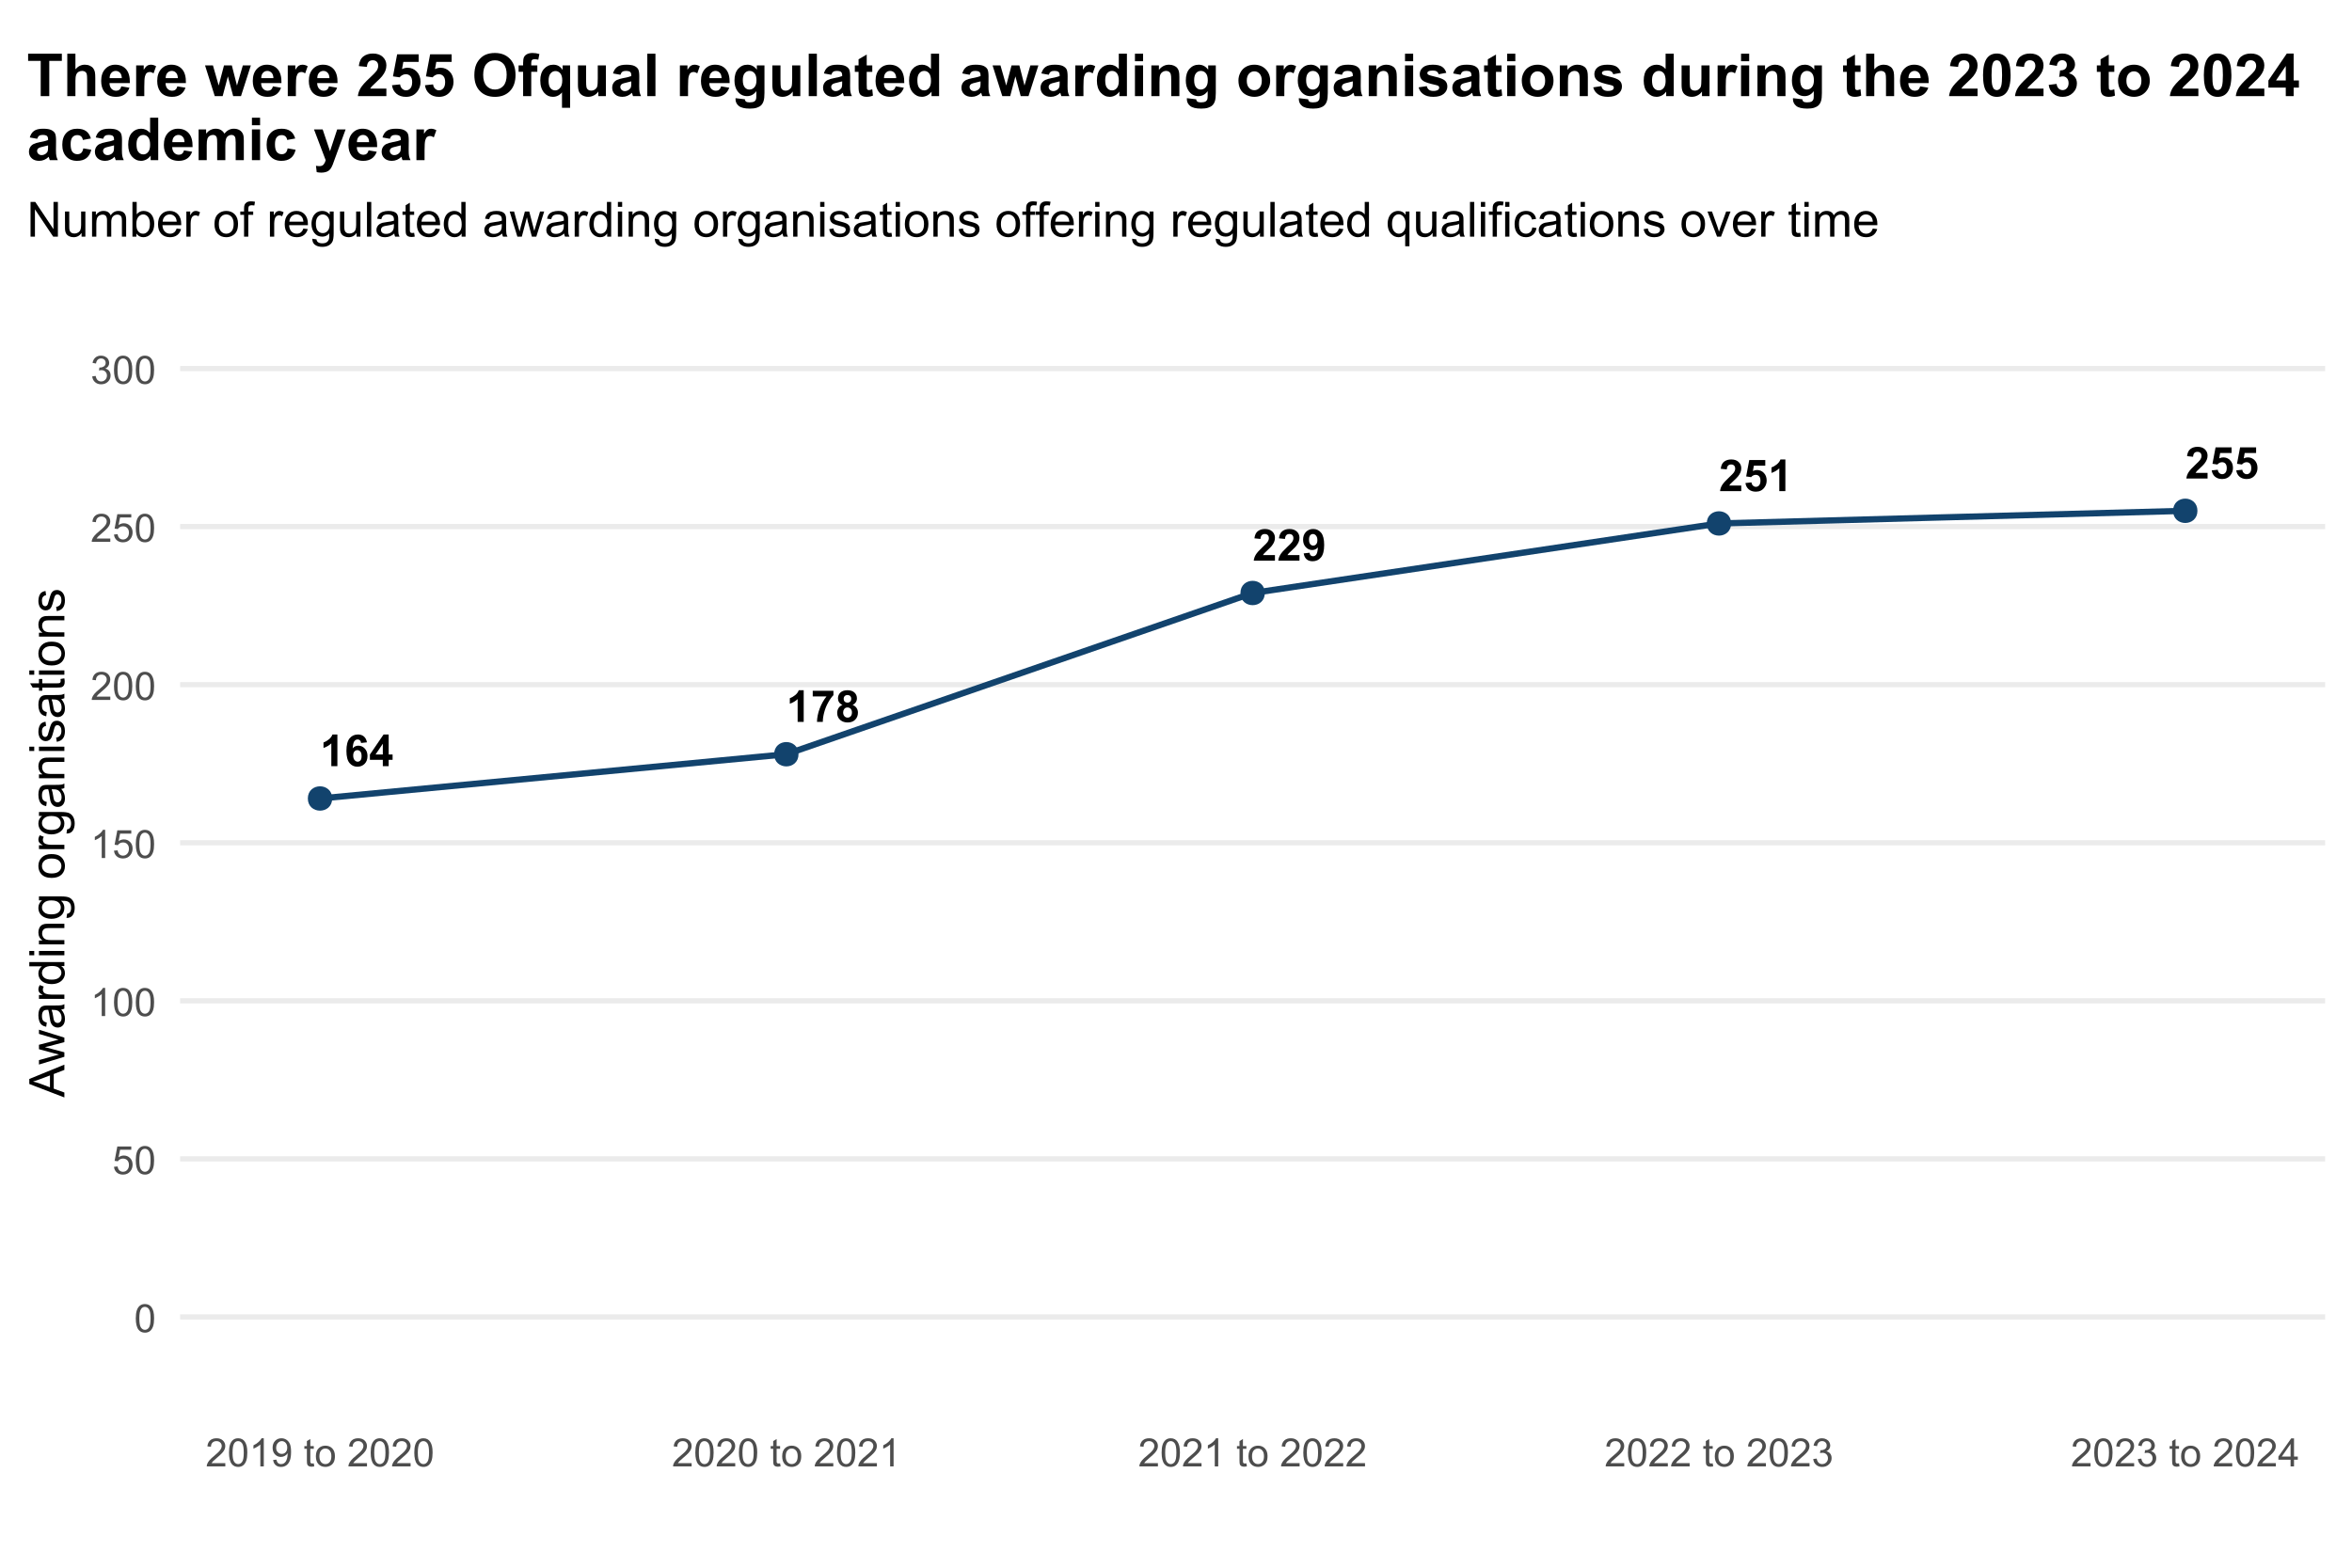 <?xml version="1.0" encoding="UTF-8"?>
<svg xmlns="http://www.w3.org/2000/svg" xmlns:xlink="http://www.w3.org/1999/xlink" width="960" height="640" viewBox="0 0 960 640">
<defs>
<g>
<g id="glyph-0-0">
<path d="M 7.086 0 L 4.613 0 L 4.613 -9.309 C 3.711 -8.465 2.648 -7.84 1.422 -7.438 L 1.422 -9.676 C 2.066 -9.887 2.77 -10.289 3.523 -10.875 C 4.281 -11.465 4.797 -12.152 5.078 -12.938 L 7.086 -12.938 Z M 7.086 0 "/>
</g>
<g id="glyph-0-1">
<path d="M 9.133 -9.73 L 6.742 -9.465 C 6.684 -9.957 6.531 -10.32 6.285 -10.555 C 6.039 -10.789 5.719 -10.906 5.328 -10.906 C 4.805 -10.906 4.363 -10.672 4.004 -10.203 C 3.645 -9.734 3.414 -8.758 3.32 -7.277 C 3.938 -8.004 4.703 -8.367 5.617 -8.367 C 6.648 -8.367 7.531 -7.973 8.266 -7.188 C 9 -6.402 9.367 -5.391 9.367 -4.148 C 9.367 -2.828 8.984 -1.773 8.211 -0.977 C 7.438 -0.18 6.441 0.219 5.23 0.219 C 3.93 0.219 2.859 -0.285 2.023 -1.297 C 1.184 -2.309 0.766 -3.965 0.766 -6.266 C 0.766 -8.629 1.203 -10.328 2.074 -11.375 C 2.945 -12.414 4.082 -12.938 5.477 -12.938 C 6.453 -12.938 7.266 -12.664 7.906 -12.117 C 8.547 -11.566 8.957 -10.773 9.133 -9.73 M 3.531 -4.344 C 3.531 -3.539 3.719 -2.918 4.086 -2.484 C 4.457 -2.047 4.879 -1.828 5.352 -1.828 C 5.809 -1.828 6.191 -2.008 6.496 -2.363 C 6.801 -2.723 6.953 -3.309 6.953 -4.121 C 6.953 -4.961 6.789 -5.574 6.461 -5.965 C 6.133 -6.352 5.723 -6.547 5.23 -6.547 C 4.754 -6.547 4.352 -6.363 4.023 -5.988 C 3.695 -5.617 3.531 -5.066 3.531 -4.344 Z M 3.531 -4.344 "/>
</g>
<g id="glyph-0-2">
<path d="M 5.609 0 L 5.609 -2.594 L 0.336 -2.594 L 0.336 -4.754 L 5.922 -12.938 L 8 -12.938 L 8 -4.766 L 9.598 -4.766 L 9.598 -2.594 L 8 -2.594 L 8 0 L 5.609 0 M 5.609 -4.766 L 5.609 -9.168 L 2.645 -4.766 Z M 5.609 -4.766 "/>
</g>
<g id="glyph-0-3">
<path d="M 0.766 -10.414 L 0.766 -12.711 L 9.211 -12.711 L 9.211 -10.914 C 8.512 -10.23 7.805 -9.246 7.086 -7.961 C 6.363 -6.68 5.812 -5.316 5.438 -3.871 C 5.059 -2.426 4.871 -1.137 4.879 0 L 2.496 0 C 2.535 -1.781 2.906 -3.598 3.598 -5.449 C 4.293 -7.301 5.219 -8.957 6.383 -10.414 Z M 0.766 -10.414 "/>
</g>
<g id="glyph-0-4">
<path d="M 2.883 -6.953 C 2.242 -7.223 1.781 -7.594 1.488 -8.062 C 1.199 -8.535 1.055 -9.055 1.055 -9.617 C 1.055 -10.574 1.391 -11.371 2.062 -11.996 C 2.73 -12.625 3.684 -12.938 4.922 -12.938 C 6.145 -12.938 7.098 -12.625 7.773 -11.996 C 8.449 -11.371 8.789 -10.574 8.789 -9.617 C 8.789 -9.016 8.633 -8.484 8.324 -8.02 C 8.012 -7.555 7.574 -7.199 7.016 -6.953 C 7.727 -6.664 8.273 -6.246 8.645 -5.695 C 9.016 -5.145 9.203 -4.508 9.203 -3.789 C 9.203 -2.598 8.824 -1.633 8.062 -0.887 C 7.305 -0.145 6.297 0.227 5.035 0.227 C 3.863 0.227 2.887 -0.078 2.109 -0.695 C 1.188 -1.422 0.73 -2.418 0.73 -3.684 C 0.73 -4.379 0.902 -5.02 1.25 -5.602 C 1.594 -6.188 2.137 -6.637 2.883 -6.953 M 3.391 -9.438 C 3.391 -8.945 3.531 -8.562 3.809 -8.289 C 4.09 -8.012 4.457 -7.875 4.922 -7.875 C 5.391 -7.875 5.766 -8.016 6.047 -8.293 C 6.328 -8.57 6.469 -8.957 6.469 -9.449 C 6.469 -9.91 6.328 -10.281 6.051 -10.559 C 5.773 -10.84 5.406 -10.977 4.949 -10.977 C 4.473 -10.977 4.094 -10.836 3.812 -10.555 C 3.531 -10.273 3.391 -9.902 3.391 -9.438 M 3.164 -3.922 C 3.164 -3.238 3.34 -2.711 3.688 -2.328 C 4.035 -1.949 4.469 -1.758 4.992 -1.758 C 5.5 -1.758 5.922 -1.941 6.258 -2.309 C 6.594 -2.672 6.758 -3.203 6.758 -3.895 C 6.758 -4.496 6.59 -4.98 6.25 -5.348 C 5.91 -5.715 5.477 -5.898 4.957 -5.898 C 4.352 -5.898 3.902 -5.688 3.609 -5.273 C 3.312 -4.855 3.164 -4.406 3.164 -3.922 Z M 3.164 -3.922 "/>
</g>
<g id="glyph-0-5">
<path d="M 9.105 -2.293 L 9.105 0 L 0.449 0 C 0.543 -0.867 0.824 -1.688 1.293 -2.465 C 1.762 -3.242 2.688 -4.273 4.07 -5.555 C 5.184 -6.594 5.863 -7.297 6.117 -7.664 C 6.457 -8.172 6.625 -8.676 6.625 -9.176 C 6.625 -9.727 6.48 -10.148 6.184 -10.445 C 5.887 -10.742 5.477 -10.891 4.957 -10.891 C 4.441 -10.891 4.031 -10.734 3.727 -10.422 C 3.422 -10.113 3.246 -9.598 3.199 -8.875 L 0.738 -9.125 C 0.883 -10.48 1.344 -11.457 2.117 -12.051 C 2.891 -12.641 3.859 -12.938 5.02 -12.938 C 6.289 -12.938 7.289 -12.594 8.016 -11.91 C 8.742 -11.223 9.105 -10.371 9.105 -9.352 C 9.105 -8.773 9 -8.219 8.793 -7.695 C 8.586 -7.172 8.254 -6.621 7.805 -6.047 C 7.504 -5.664 6.965 -5.117 6.188 -4.402 C 5.406 -3.688 4.914 -3.215 4.707 -2.98 C 4.5 -2.746 4.328 -2.516 4.203 -2.293 Z M 9.105 -2.293 "/>
</g>
<g id="glyph-0-6">
<path d="M 0.816 -2.98 L 3.207 -3.242 C 3.266 -2.758 3.418 -2.395 3.664 -2.164 C 3.91 -1.926 4.234 -1.812 4.641 -1.812 C 5.148 -1.812 5.582 -2.043 5.941 -2.516 C 6.297 -2.98 6.527 -3.953 6.625 -5.43 C 6.004 -4.711 5.23 -4.352 4.297 -4.352 C 3.285 -4.352 2.41 -4.742 1.676 -5.523 C 0.938 -6.305 0.57 -7.324 0.57 -8.578 C 0.57 -9.883 0.961 -10.938 1.734 -11.738 C 2.512 -12.539 3.5 -12.938 4.703 -12.938 C 6.008 -12.938 7.082 -12.434 7.918 -11.422 C 8.758 -10.41 9.176 -8.746 9.176 -6.434 C 9.176 -4.078 8.738 -2.379 7.867 -1.336 C 6.992 -0.293 5.855 0.227 4.457 0.227 C 3.449 0.227 2.633 -0.039 2.012 -0.574 C 1.391 -1.113 0.992 -1.914 0.816 -2.98 M 6.406 -8.375 C 6.406 -9.172 6.223 -9.789 5.859 -10.23 C 5.492 -10.672 5.066 -10.891 4.586 -10.891 C 4.129 -10.891 3.75 -10.711 3.449 -10.348 C 3.148 -9.988 2.996 -9.398 2.996 -8.578 C 2.996 -7.746 3.16 -7.137 3.488 -6.746 C 3.816 -6.355 4.227 -6.16 4.719 -6.16 C 5.195 -6.16 5.594 -6.348 5.918 -6.723 C 6.246 -7.098 6.406 -7.648 6.406 -8.375 Z M 6.406 -8.375 "/>
</g>
<g id="glyph-0-7">
<path d="M 0.801 -3.312 L 3.262 -3.57 C 3.332 -3.012 3.539 -2.57 3.883 -2.246 C 4.23 -1.922 4.629 -1.758 5.078 -1.758 C 5.594 -1.758 6.031 -1.969 6.391 -2.387 C 6.746 -2.805 6.926 -3.438 6.926 -4.281 C 6.926 -5.07 6.75 -5.664 6.395 -6.059 C 6.039 -6.457 5.578 -6.652 5.008 -6.652 C 4.301 -6.652 3.664 -6.34 3.102 -5.711 L 1.098 -6.004 L 2.363 -12.711 L 8.895 -12.711 L 8.895 -10.398 L 4.234 -10.398 L 3.852 -8.211 C 4.398 -8.484 4.961 -8.621 5.539 -8.621 C 6.633 -8.621 7.562 -8.223 8.324 -7.426 C 9.086 -6.629 9.465 -5.594 9.465 -4.324 C 9.465 -3.262 9.156 -2.316 8.543 -1.484 C 7.703 -0.348 6.543 0.219 5.055 0.219 C 3.863 0.219 2.895 -0.102 2.145 -0.738 C 1.395 -1.375 0.945 -2.234 0.801 -3.312 Z M 0.801 -3.312 "/>
</g>
<g id="glyph-1-0">
<path d="M 0.664 -5.648 C 0.664 -7.004 0.805 -8.094 1.082 -8.918 C 1.359 -9.742 1.773 -10.379 2.324 -10.828 C 2.875 -11.277 3.566 -11.5 4.398 -11.5 C 5.012 -11.5 5.551 -11.375 6.016 -11.129 C 6.48 -10.883 6.863 -10.523 7.164 -10.059 C 7.465 -9.594 7.703 -9.023 7.875 -8.355 C 8.047 -7.688 8.133 -6.785 8.133 -5.648 C 8.133 -4.305 7.996 -3.219 7.719 -2.395 C 7.441 -1.57 7.031 -0.93 6.48 -0.48 C 5.93 -0.031 5.238 0.195 4.398 0.195 C 3.293 0.195 2.426 -0.199 1.797 -0.992 C 1.043 -1.945 0.664 -3.496 0.664 -5.648 M 2.109 -5.648 C 2.109 -3.77 2.328 -2.516 2.77 -1.895 C 3.211 -1.273 3.754 -0.961 4.398 -0.961 C 5.043 -0.961 5.586 -1.273 6.027 -1.898 C 6.469 -2.523 6.688 -3.773 6.688 -5.648 C 6.688 -7.535 6.469 -8.785 6.027 -9.406 C 5.586 -10.027 5.039 -10.336 4.383 -10.336 C 3.738 -10.336 3.223 -10.062 2.836 -9.516 C 2.352 -8.816 2.109 -7.527 2.109 -5.648 Z M 2.109 -5.648 "/>
</g>
<g id="glyph-1-1">
<path d="M 0.664 -3 L 2.141 -3.125 C 2.25 -2.406 2.504 -1.867 2.902 -1.504 C 3.301 -1.141 3.781 -0.961 4.344 -0.961 C 5.02 -0.961 5.594 -1.215 6.062 -1.727 C 6.531 -2.238 6.766 -2.914 6.766 -3.758 C 6.766 -4.559 6.539 -5.191 6.09 -5.656 C 5.641 -6.121 5.051 -6.352 4.32 -6.352 C 3.867 -6.352 3.457 -6.25 3.094 -6.043 C 2.73 -5.836 2.441 -5.57 2.234 -5.242 L 0.914 -5.414 L 2.023 -11.297 L 7.719 -11.297 L 7.719 -9.953 L 3.148 -9.953 L 2.531 -6.875 C 3.219 -7.355 3.941 -7.594 4.695 -7.594 C 5.695 -7.594 6.539 -7.246 7.227 -6.555 C 7.914 -5.863 8.258 -4.973 8.258 -3.883 C 8.258 -2.848 7.957 -1.949 7.352 -1.195 C 6.617 -0.27 5.613 0.195 4.344 0.195 C 3.301 0.195 2.453 -0.098 1.793 -0.68 C 1.133 -1.262 0.758 -2.035 0.664 -3 Z M 0.664 -3 "/>
</g>
<g id="glyph-1-2">
<path d="M 5.961 0 L 4.555 0 L 4.555 -8.961 C 4.215 -8.637 3.773 -8.316 3.223 -7.992 C 2.672 -7.668 2.18 -7.426 1.742 -7.266 L 1.742 -8.625 C 2.527 -8.996 3.215 -9.441 3.805 -9.969 C 4.395 -10.496 4.809 -11.004 5.055 -11.5 L 5.961 -11.5 Z M 5.961 0 "/>
</g>
<g id="glyph-1-3">
<path d="M 8.055 -1.352 L 8.055 0 L 0.484 0 C 0.473 -0.34 0.527 -0.664 0.648 -0.977 C 0.84 -1.492 1.148 -2 1.574 -2.5 C 2 -3 2.613 -3.578 3.414 -4.234 C 4.66 -5.254 5.5 -6.062 5.938 -6.66 C 6.375 -7.258 6.594 -7.82 6.594 -8.352 C 6.594 -8.91 6.395 -9.379 5.996 -9.762 C 5.598 -10.145 5.078 -10.336 4.438 -10.336 C 3.762 -10.336 3.219 -10.133 2.812 -9.727 C 2.406 -9.32 2.199 -8.758 2.195 -8.039 L 0.75 -8.188 C 0.848 -9.266 1.223 -10.086 1.867 -10.652 C 2.512 -11.219 3.379 -11.5 4.469 -11.5 C 5.566 -11.5 6.438 -11.195 7.078 -10.586 C 7.719 -9.977 8.039 -9.223 8.039 -8.32 C 8.039 -7.863 7.945 -7.41 7.758 -6.969 C 7.57 -6.527 7.258 -6.059 6.824 -5.57 C 6.391 -5.082 5.668 -4.41 4.656 -3.555 C 3.812 -2.848 3.27 -2.367 3.031 -2.113 C 2.793 -1.859 2.594 -1.605 2.438 -1.352 Z M 8.055 -1.352 "/>
</g>
<g id="glyph-1-4">
<path d="M 0.672 -3.023 L 2.078 -3.211 C 2.238 -2.414 2.516 -1.84 2.902 -1.488 C 3.289 -1.137 3.762 -0.961 4.32 -0.961 C 4.98 -0.961 5.539 -1.191 5.996 -1.648 C 6.453 -2.105 6.68 -2.676 6.68 -3.352 C 6.68 -3.996 6.469 -4.531 6.047 -4.949 C 5.625 -5.367 5.09 -5.578 4.438 -5.578 C 4.172 -5.578 3.84 -5.527 3.445 -5.422 L 3.602 -6.656 C 3.695 -6.645 3.77 -6.641 3.828 -6.641 C 4.426 -6.641 4.965 -6.797 5.445 -7.109 C 5.926 -7.422 6.164 -7.902 6.164 -8.555 C 6.164 -9.07 5.988 -9.496 5.641 -9.836 C 5.293 -10.176 4.84 -10.344 4.289 -10.344 C 3.742 -10.344 3.285 -10.172 2.922 -9.828 C 2.559 -9.484 2.324 -8.969 2.219 -8.281 L 0.812 -8.531 C 0.984 -9.473 1.375 -10.203 1.984 -10.723 C 2.594 -11.242 3.352 -11.5 4.258 -11.5 C 4.883 -11.5 5.457 -11.367 5.984 -11.098 C 6.512 -10.828 6.914 -10.465 7.191 -10 C 7.469 -9.535 7.609 -9.043 7.609 -8.523 C 7.609 -8.027 7.477 -7.578 7.211 -7.172 C 6.945 -6.766 6.551 -6.441 6.031 -6.203 C 6.707 -6.047 7.234 -5.723 7.609 -5.23 C 7.984 -4.738 8.172 -4.121 8.172 -3.383 C 8.172 -2.383 7.809 -1.535 7.078 -0.84 C 6.348 -0.145 5.426 0.203 4.312 0.203 C 3.309 0.203 2.473 -0.098 1.809 -0.695 C 1.145 -1.293 0.766 -2.07 0.672 -3.023 Z M 0.672 -3.023 "/>
</g>
<g id="glyph-1-5">
<path d="M 0.875 -2.648 L 2.227 -2.773 C 2.34 -2.137 2.559 -1.676 2.883 -1.391 C 3.207 -1.105 3.621 -0.961 4.125 -0.961 C 4.559 -0.961 4.938 -1.059 5.262 -1.258 C 5.586 -1.457 5.855 -1.719 6.062 -2.051 C 6.27 -2.383 6.445 -2.828 6.586 -3.391 C 6.727 -3.953 6.797 -4.527 6.797 -5.109 C 6.797 -5.172 6.793 -5.266 6.789 -5.391 C 6.508 -4.941 6.125 -4.578 5.637 -4.301 C 5.148 -4.023 4.621 -3.883 4.055 -3.883 C 3.105 -3.883 2.305 -4.227 1.648 -4.914 C 0.992 -5.602 0.664 -6.508 0.664 -7.633 C 0.664 -8.793 1.008 -9.73 1.691 -10.438 C 2.375 -11.145 3.234 -11.5 4.266 -11.5 C 5.012 -11.5 5.691 -11.301 6.309 -10.898 C 6.926 -10.496 7.395 -9.926 7.715 -9.184 C 8.035 -8.441 8.195 -7.367 8.195 -5.961 C 8.195 -4.496 8.035 -3.332 7.719 -2.465 C 7.402 -1.598 6.93 -0.938 6.301 -0.484 C 5.672 -0.031 4.938 0.195 4.094 0.195 C 3.199 0.195 2.465 -0.055 1.898 -0.551 C 1.332 -1.047 0.988 -1.746 0.875 -2.648 M 6.633 -7.703 C 6.633 -8.512 6.418 -9.152 5.988 -9.625 C 5.559 -10.098 5.043 -10.336 4.438 -10.336 C 3.812 -10.336 3.27 -10.082 2.805 -9.57 C 2.34 -9.059 2.109 -8.398 2.109 -7.586 C 2.109 -6.855 2.328 -6.266 2.77 -5.809 C 3.211 -5.352 3.754 -5.125 4.398 -5.125 C 5.051 -5.125 5.586 -5.352 6.004 -5.809 C 6.422 -6.266 6.633 -6.895 6.633 -7.703 Z M 6.633 -7.703 "/>
</g>
<g id="glyph-1-6">
</g>
<g id="glyph-1-7">
<path d="M 4.125 -1.258 L 4.328 -0.016 C 3.934 0.066 3.578 0.109 3.266 0.109 C 2.754 0.109 2.359 0.027 2.078 -0.133 C 1.797 -0.293 1.598 -0.508 1.484 -0.77 C 1.371 -1.031 1.312 -1.586 1.312 -2.43 L 1.312 -7.203 L 0.281 -7.203 L 0.281 -8.297 L 1.312 -8.297 L 1.312 -10.352 L 2.711 -11.195 L 2.711 -8.297 L 4.125 -8.297 L 4.125 -7.203 L 2.711 -7.203 L 2.711 -2.352 C 2.711 -1.949 2.734 -1.691 2.785 -1.578 C 2.836 -1.465 2.914 -1.371 3.027 -1.305 C 3.141 -1.238 3.301 -1.203 3.508 -1.203 C 3.664 -1.203 3.871 -1.223 4.125 -1.258 Z M 4.125 -1.258 "/>
</g>
<g id="glyph-1-8">
<path d="M 0.531 -4.148 C 0.531 -5.684 0.957 -6.824 1.812 -7.562 C 2.527 -8.176 3.395 -8.484 4.422 -8.484 C 5.562 -8.484 6.496 -8.109 7.219 -7.363 C 7.941 -6.617 8.305 -5.582 8.305 -4.266 C 8.305 -3.199 8.145 -2.359 7.824 -1.746 C 7.504 -1.133 7.039 -0.66 6.426 -0.32 C 5.812 0.02 5.145 0.188 4.422 0.188 C 3.262 0.188 2.32 -0.184 1.605 -0.93 C 0.891 -1.676 0.531 -2.746 0.531 -4.148 M 1.977 -4.148 C 1.977 -3.086 2.207 -2.289 2.672 -1.762 C 3.137 -1.234 3.719 -0.969 4.422 -0.969 C 5.121 -0.969 5.699 -1.234 6.164 -1.766 C 6.629 -2.297 6.859 -3.105 6.859 -4.195 C 6.859 -5.223 6.625 -6 6.16 -6.527 C 5.695 -7.055 5.113 -7.32 4.422 -7.32 C 3.719 -7.32 3.137 -7.059 2.672 -6.531 C 2.207 -6.004 1.977 -5.211 1.977 -4.148 Z M 1.977 -4.148 "/>
</g>
<g id="glyph-1-9">
<path d="M 5.172 0 L 5.172 -2.742 L 0.203 -2.742 L 0.203 -4.031 L 5.43 -11.453 L 6.578 -11.453 L 6.578 -4.031 L 8.125 -4.031 L 8.125 -2.742 L 6.578 -2.742 L 6.578 0 L 5.172 0 M 5.172 -4.031 L 5.172 -9.195 L 1.586 -4.031 Z M 5.172 -4.031 "/>
</g>
<g id="glyph-2-0">
<path d="M 0 0.031 L -14.316 -5.469 L -14.316 -7.512 L 0 -13.367 L 0 -11.211 L -4.336 -9.539 L -4.336 -3.555 L 0 -1.984 L 0 0.031 M -5.879 -4.102 L -5.879 -8.953 L -9.844 -7.461 C -11.047 -7.004 -12.039 -6.668 -12.812 -6.445 C -11.895 -6.262 -10.984 -6.008 -10.078 -5.676 Z M -5.879 -4.102 "/>
</g>
<g id="glyph-2-1">
<path d="M 0 -3.234 L -10.371 -0.059 L -10.371 -1.875 L -4.383 -3.527 L -2.156 -4.141 C -2.27 -4.168 -2.98 -4.344 -4.297 -4.68 L -10.371 -6.328 L -10.371 -8.133 L -4.355 -9.688 L -2.371 -10.203 L -4.375 -10.801 L -10.371 -12.578 L -10.371 -14.289 L 0 -11.047 L 0 -9.219 L -6.211 -7.57 L -7.977 -7.168 L 0 -5.07 Z M 0 -3.234 "/>
</g>
<g id="glyph-2-2">
<path d="M -1.277 -8.086 C -0.727 -7.434 -0.336 -6.809 -0.105 -6.207 C 0.121 -5.605 0.234 -4.957 0.234 -4.266 C 0.234 -3.129 -0.043 -2.254 -0.602 -1.641 C -1.156 -1.027 -1.867 -0.723 -2.734 -0.723 C -3.242 -0.723 -3.707 -0.84 -4.125 -1.07 C -4.547 -1.301 -4.883 -1.602 -5.137 -1.977 C -5.391 -2.352 -5.582 -2.773 -5.711 -3.242 C -5.805 -3.586 -5.891 -4.109 -5.977 -4.805 C -6.145 -6.223 -6.348 -7.27 -6.582 -7.938 C -6.824 -7.945 -6.977 -7.949 -7.039 -7.949 C -7.758 -7.949 -8.262 -7.785 -8.555 -7.453 C -8.953 -7.004 -9.148 -6.336 -9.148 -5.449 C -9.148 -4.621 -9.004 -4.012 -8.715 -3.617 C -8.426 -3.223 -7.914 -2.934 -7.18 -2.746 L -7.414 -1.027 C -8.148 -1.18 -8.742 -1.438 -9.195 -1.797 C -9.648 -2.156 -9.996 -2.672 -10.238 -3.352 C -10.484 -4.027 -10.605 -4.812 -10.605 -5.703 C -10.605 -6.59 -10.5 -7.309 -10.293 -7.863 C -10.086 -8.414 -9.824 -8.82 -9.508 -9.082 C -9.191 -9.344 -8.793 -9.523 -8.312 -9.629 C -8.012 -9.688 -7.469 -9.719 -6.688 -9.719 L -4.344 -9.719 C -2.711 -9.719 -1.68 -9.754 -1.246 -9.828 C -0.812 -9.902 -0.398 -10.051 0 -10.273 L 0 -8.438 C -0.363 -8.254 -0.789 -8.137 -1.277 -8.086 M -5.203 -7.938 C -4.945 -7.301 -4.723 -6.344 -4.539 -5.07 C -4.438 -4.344 -4.32 -3.836 -4.188 -3.535 C -4.059 -3.234 -3.867 -3.004 -3.617 -2.844 C -3.367 -2.68 -3.09 -2.598 -2.781 -2.598 C -2.312 -2.598 -1.922 -2.773 -1.609 -3.129 C -1.297 -3.484 -1.141 -4.004 -1.141 -4.688 C -1.141 -5.363 -1.289 -5.969 -1.586 -6.492 C -1.883 -7.023 -2.289 -7.41 -2.801 -7.656 C -3.199 -7.844 -3.785 -7.938 -4.559 -7.938 Z M -5.203 -7.938 "/>
</g>
<g id="glyph-2-3">
<path d="M 0 -1.297 L -10.371 -1.301 L -10.371 -2.883 L -8.797 -2.883 C -9.535 -3.285 -10.02 -3.656 -10.254 -4 C -10.488 -4.34 -10.605 -4.715 -10.605 -5.129 C -10.605 -5.719 -10.418 -6.32 -10.039 -6.934 L -8.406 -6.328 C -8.66 -5.898 -8.789 -5.469 -8.789 -5.039 C -8.789 -4.656 -8.672 -4.309 -8.441 -4.004 C -8.211 -3.699 -7.891 -3.48 -7.48 -3.352 C -6.855 -3.156 -6.172 -3.059 -5.43 -3.059 L 0 -3.055 Z M 0 -1.297 "/>
</g>
<g id="glyph-2-4">
<path d="M 0 -8.047 L -1.309 -8.047 C -0.281 -7.391 0.234 -6.422 0.234 -5.148 C 0.234 -4.32 0.008 -3.559 -0.449 -2.867 C -0.906 -2.172 -1.543 -1.637 -2.359 -1.254 C -3.176 -0.875 -4.113 -0.684 -5.176 -0.684 C -6.211 -0.684 -7.148 -0.855 -7.992 -1.203 C -8.836 -1.547 -9.48 -2.062 -9.93 -2.754 C -10.383 -3.445 -10.605 -4.215 -10.605 -5.07 C -10.605 -5.695 -10.473 -6.25 -10.211 -6.738 C -9.945 -7.227 -9.602 -7.625 -9.18 -7.93 L -14.316 -7.93 L -14.316 -9.68 L 0 -9.68 L 0 -8.047 M -5.176 -2.492 C -3.848 -2.488 -2.855 -2.77 -2.195 -3.328 C -1.539 -3.891 -1.211 -4.551 -1.211 -5.312 C -1.211 -6.082 -1.523 -6.734 -2.152 -7.27 C -2.781 -7.809 -3.738 -8.078 -5.027 -8.078 C -6.449 -8.078 -7.488 -7.805 -8.156 -7.258 C -8.82 -6.711 -9.148 -6.035 -9.148 -5.234 C -9.148 -4.453 -8.832 -3.801 -8.195 -3.277 C -7.555 -2.754 -6.551 -2.488 -5.176 -2.492 Z M -5.176 -2.492 "/>
</g>
<g id="glyph-2-5">
<path d="M -12.297 -1.328 L -14.316 -1.328 L -14.316 -3.086 L -12.297 -3.086 L -12.297 -1.328 M 0 -1.328 L -10.371 -1.328 L -10.371 -3.086 L 0 -3.086 Z M 0 -1.328 "/>
</g>
<g id="glyph-2-6">
<path d="M 0 -1.32 L -10.371 -1.32 L -10.371 -2.902 L -8.898 -2.902 C -10.035 -3.66 -10.605 -4.762 -10.605 -6.203 C -10.605 -6.828 -10.492 -7.402 -10.27 -7.926 C -10.043 -8.449 -9.75 -8.84 -9.383 -9.102 C -9.02 -9.363 -8.586 -9.543 -8.086 -9.648 C -7.762 -9.715 -7.191 -9.746 -6.375 -9.746 L 0 -9.746 L 0 -7.988 L -6.309 -7.988 C -7.023 -7.988 -7.559 -7.922 -7.914 -7.785 C -8.27 -7.648 -8.555 -7.402 -8.766 -7.055 C -8.977 -6.707 -9.082 -6.301 -9.082 -5.832 C -9.082 -5.082 -8.844 -4.434 -8.367 -3.891 C -7.895 -3.348 -6.992 -3.078 -5.664 -3.078 L 0 -3.078 Z M 0 -1.32 "/>
</g>
<g id="glyph-2-7">
<path d="M 0.859 -0.996 L 1.113 -2.703 C 1.641 -2.777 2.023 -2.977 2.266 -3.301 C 2.59 -3.738 2.754 -4.332 2.754 -5.086 C 2.754 -5.902 2.59 -6.531 2.266 -6.973 C 1.941 -7.414 1.484 -7.715 0.898 -7.871 C 0.539 -7.961 -0.211 -8.004 -1.355 -8 C -0.453 -7.23 0 -6.273 0 -5.125 C 0 -3.703 -0.516 -2.598 -1.543 -1.816 C -2.57 -1.035 -3.805 -0.645 -5.242 -0.645 C -6.234 -0.645 -7.148 -0.824 -7.984 -1.184 C -8.82 -1.539 -9.465 -2.059 -9.922 -2.738 C -10.379 -3.418 -10.605 -4.219 -10.605 -5.137 C -10.605 -6.359 -10.109 -7.371 -9.121 -8.164 L -10.371 -8.164 L -10.371 -9.785 L -1.406 -9.785 C 0.207 -9.785 1.352 -9.621 2.027 -9.293 C 2.699 -8.965 3.234 -8.441 3.625 -7.73 C 4.016 -7.016 4.211 -6.141 4.211 -5.098 C 4.211 -3.859 3.93 -2.859 3.375 -2.102 C 2.816 -1.336 1.98 -0.969 0.859 -0.996 M -5.371 -2.453 C -4.012 -2.453 -3.016 -2.723 -2.391 -3.262 C -1.766 -3.801 -1.453 -4.48 -1.453 -5.293 C -1.453 -6.102 -1.766 -6.777 -2.387 -7.324 C -3.008 -7.871 -3.984 -8.145 -5.312 -8.145 C -6.582 -8.145 -7.539 -7.863 -8.184 -7.301 C -8.828 -6.738 -9.148 -6.059 -9.148 -5.266 C -9.148 -4.484 -8.832 -3.82 -8.199 -3.273 C -7.562 -2.727 -6.621 -2.453 -5.371 -2.453 Z M -5.371 -2.453 "/>
</g>
<g id="glyph-2-8">
</g>
<g id="glyph-2-9">
<path d="M -5.188 -0.664 C -7.105 -0.664 -8.527 -1.199 -9.453 -2.266 C -10.223 -3.156 -10.605 -4.246 -10.605 -5.527 C -10.605 -6.953 -10.137 -8.117 -9.203 -9.023 C -8.27 -9.93 -6.98 -10.383 -5.332 -10.383 C -3.996 -10.383 -2.949 -10.18 -2.184 -9.781 C -1.418 -9.379 -0.824 -8.797 -0.398 -8.031 C 0.023 -7.266 0.234 -6.434 0.234 -5.527 C 0.234 -4.074 -0.23 -2.902 -1.16 -2.008 C -2.094 -1.113 -3.434 -0.664 -5.188 -0.664 M -5.188 -2.473 C -3.859 -2.473 -2.863 -2.762 -2.203 -3.34 C -1.543 -3.918 -1.211 -4.648 -1.211 -5.527 C -1.211 -6.398 -1.543 -7.125 -2.207 -7.703 C -2.871 -8.285 -3.883 -8.574 -5.242 -8.574 C -6.527 -8.574 -7.5 -8.281 -8.16 -7.699 C -8.82 -7.117 -9.148 -6.395 -9.148 -5.527 C -9.148 -4.648 -8.82 -3.918 -8.164 -3.34 C -7.508 -2.762 -6.516 -2.473 -5.188 -2.473 Z M -5.188 -2.473 "/>
</g>
<g id="glyph-2-10">
<path d="M -3.094 -0.617 L -3.367 -2.352 C -2.672 -2.453 -2.141 -2.723 -1.766 -3.168 C -1.395 -3.613 -1.211 -4.238 -1.211 -5.039 C -1.211 -5.848 -1.375 -6.445 -1.703 -6.836 C -2.031 -7.227 -2.418 -7.422 -2.859 -7.422 C -3.258 -7.422 -3.57 -7.25 -3.797 -6.906 C -3.953 -6.664 -4.152 -6.062 -4.395 -5.109 C -4.719 -3.82 -5 -2.926 -5.238 -2.426 C -5.477 -1.93 -5.805 -1.551 -6.227 -1.293 C -6.645 -1.035 -7.109 -0.91 -7.617 -0.91 C -8.078 -0.91 -8.508 -1.016 -8.902 -1.227 C -9.297 -1.438 -9.621 -1.727 -9.883 -2.09 C -10.086 -2.363 -10.254 -2.734 -10.395 -3.207 C -10.535 -3.68 -10.605 -4.188 -10.605 -4.727 C -10.605 -5.539 -10.488 -6.254 -10.254 -6.871 C -10.02 -7.484 -9.703 -7.938 -9.301 -8.234 C -8.902 -8.523 -8.367 -8.727 -7.695 -8.836 L -7.461 -7.121 C -7.996 -7.043 -8.41 -6.816 -8.711 -6.441 C -9.012 -6.066 -9.16 -5.539 -9.16 -4.855 C -9.16 -4.047 -9.027 -3.469 -8.758 -3.125 C -8.492 -2.781 -8.18 -2.609 -7.82 -2.609 C -7.594 -2.609 -7.391 -2.68 -7.207 -2.824 C -7.02 -2.965 -6.863 -3.191 -6.738 -3.496 C -6.672 -3.672 -6.523 -4.188 -6.289 -5.047 C -5.957 -6.293 -5.684 -7.16 -5.473 -7.652 C -5.262 -8.145 -4.953 -8.527 -4.551 -8.809 C -4.148 -9.09 -3.645 -9.227 -3.047 -9.227 C -2.461 -9.227 -1.91 -9.059 -1.391 -8.715 C -0.875 -8.375 -0.473 -7.879 -0.191 -7.234 C 0.094 -6.594 0.234 -5.863 0.234 -5.047 C 0.234 -3.703 -0.047 -2.676 -0.605 -1.969 C -1.164 -1.262 -1.996 -0.812 -3.094 -0.617 Z M -3.094 -0.617 "/>
</g>
<g id="glyph-2-11">
<path d="M -1.57 -5.156 L -0.02 -5.41 C 0.086 -4.914 0.137 -4.473 0.137 -4.082 C 0.137 -3.445 0.035 -2.949 -0.164 -2.598 C -0.367 -2.246 -0.633 -2 -0.961 -1.855 C -1.289 -1.711 -1.984 -1.641 -3.039 -1.641 L -9.004 -1.641 L -9.004 -0.352 L -10.371 -0.352 L -10.371 -1.641 L -12.938 -1.641 L -13.992 -3.391 L -10.371 -3.391 L -10.371 -5.156 L -9.004 -5.156 L -9.004 -3.391 L -2.938 -3.391 C -2.438 -3.391 -2.117 -3.418 -1.973 -3.48 C -1.828 -3.543 -1.715 -3.645 -1.629 -3.785 C -1.547 -3.926 -1.504 -4.125 -1.504 -4.383 C -1.504 -4.578 -1.527 -4.836 -1.57 -5.156 Z M -1.57 -5.156 "/>
</g>
<g id="glyph-3-0">
<path d="M 1.508 0 L 1.508 -14.172 L 3.434 -14.172 L 10.875 -3.047 L 10.875 -14.172 L 12.676 -14.172 L 12.676 0 L 10.75 0 L 3.305 -11.137 L 3.305 0 Z M 1.508 0 "/>
</g>
<g id="glyph-3-1">
<path d="M 8.035 0 L 8.035 -1.508 C 7.234 -0.348 6.148 0.23 4.777 0.23 C 4.172 0.23 3.605 0.117 3.078 -0.117 C 2.555 -0.348 2.164 -0.641 1.91 -0.992 C 1.656 -1.344 1.477 -1.773 1.371 -2.281 C 1.301 -2.625 1.266 -3.164 1.266 -3.906 L 1.266 -10.266 L 3.008 -10.266 L 3.008 -4.574 C 3.008 -3.664 3.043 -3.051 3.113 -2.734 C 3.223 -2.277 3.453 -1.918 3.809 -1.656 C 4.164 -1.398 4.602 -1.266 5.125 -1.266 C 5.645 -1.266 6.137 -1.398 6.594 -1.668 C 7.051 -1.934 7.375 -2.301 7.566 -2.762 C 7.754 -3.223 7.852 -3.891 7.852 -4.766 L 7.852 -10.266 L 9.59 -10.266 L 9.59 0 Z M 8.035 0 "/>
</g>
<g id="glyph-3-2">
<path d="M 1.305 0 L 1.305 -10.266 L 2.863 -10.266 L 2.863 -8.828 C 3.184 -9.328 3.613 -9.734 4.148 -10.039 C 4.684 -10.348 5.293 -10.5 5.977 -10.5 C 6.734 -10.5 7.359 -10.34 7.844 -10.027 C 8.332 -9.711 8.676 -9.27 8.875 -8.703 C 9.688 -9.898 10.746 -10.5 12.047 -10.5 C 13.066 -10.5 13.848 -10.219 14.395 -9.652 C 14.945 -9.09 15.219 -8.223 15.219 -7.047 L 15.219 0 L 13.488 0 L 13.488 -6.469 C 13.488 -7.164 13.43 -7.664 13.316 -7.973 C 13.203 -8.277 13 -8.523 12.703 -8.711 C 12.406 -8.898 12.059 -8.992 11.66 -8.992 C 10.938 -8.992 10.34 -8.75 9.859 -8.27 C 9.383 -7.789 9.145 -7.023 9.145 -5.965 L 9.145 0 L 7.406 0 L 7.406 -6.672 C 7.406 -7.445 7.266 -8.023 6.98 -8.41 C 6.695 -8.797 6.234 -8.992 5.59 -8.992 C 5.098 -8.992 4.645 -8.863 4.23 -8.605 C 3.812 -8.348 3.512 -7.969 3.324 -7.473 C 3.141 -6.977 3.047 -6.262 3.047 -5.328 L 3.047 0 Z M 1.305 0 "/>
</g>
<g id="glyph-3-3">
<path d="M 2.91 0 L 1.297 0 L 1.297 -14.172 L 3.035 -14.172 L 3.035 -9.117 C 3.77 -10.039 4.707 -10.5 5.848 -10.5 C 6.48 -10.5 7.078 -10.371 7.641 -10.117 C 8.207 -9.863 8.672 -9.504 9.035 -9.043 C 9.398 -8.582 9.684 -8.027 9.891 -7.375 C 10.098 -6.727 10.199 -6.031 10.199 -5.289 C 10.199 -3.527 9.766 -2.168 8.895 -1.207 C 8.023 -0.25 6.98 0.23 5.762 0.23 C 4.551 0.23 3.602 -0.273 2.91 -1.285 L 2.91 0 M 2.891 -5.211 C 2.891 -3.98 3.059 -3.09 3.395 -2.543 C 3.941 -1.648 4.684 -1.199 5.617 -1.199 C 6.379 -1.199 7.035 -1.527 7.59 -2.191 C 8.145 -2.852 8.422 -3.836 8.422 -5.145 C 8.422 -6.484 8.156 -7.473 7.625 -8.113 C 7.09 -8.75 6.449 -9.07 5.695 -9.07 C 4.934 -9.07 4.277 -8.738 3.723 -8.078 C 3.168 -7.418 2.891 -6.461 2.891 -5.211 Z M 2.891 -5.211 "/>
</g>
<g id="glyph-3-4">
<path d="M 8.332 -3.305 L 10.133 -3.086 C 9.848 -2.035 9.324 -1.219 8.555 -0.637 C 7.789 -0.059 6.809 0.23 5.617 0.23 C 4.117 0.23 2.926 -0.23 2.043 -1.156 C 1.164 -2.082 0.727 -3.379 0.727 -5.047 C 0.727 -6.773 1.168 -8.113 2.059 -9.07 C 2.949 -10.023 4.102 -10.5 5.52 -10.5 C 6.895 -10.5 8.016 -10.031 8.887 -9.098 C 9.754 -8.164 10.191 -6.848 10.191 -5.152 C 10.191 -5.051 10.188 -4.895 10.18 -4.688 L 2.523 -4.688 C 2.586 -3.562 2.906 -2.699 3.48 -2.098 C 4.055 -1.5 4.77 -1.199 5.625 -1.199 C 6.266 -1.199 6.809 -1.367 7.262 -1.703 C 7.711 -2.035 8.07 -2.57 8.332 -3.305 M 2.621 -6.121 L 8.352 -6.121 C 8.277 -6.984 8.055 -7.633 7.695 -8.062 C 7.141 -8.734 6.422 -9.07 5.539 -9.07 C 4.742 -9.07 4.07 -8.801 3.523 -8.266 C 2.98 -7.73 2.68 -7.016 2.621 -6.121 Z M 2.621 -6.121 "/>
</g>
<g id="glyph-3-5">
<path d="M 1.285 0 L 1.285 -10.266 L 2.852 -10.266 L 2.852 -8.711 C 3.25 -9.438 3.621 -9.918 3.961 -10.152 C 4.297 -10.383 4.668 -10.5 5.074 -10.5 C 5.664 -10.5 6.258 -10.312 6.863 -9.938 L 6.266 -8.324 C 5.84 -8.574 5.414 -8.699 4.988 -8.703 C 4.609 -8.699 4.266 -8.586 3.965 -8.359 C 3.66 -8.129 3.445 -7.812 3.316 -7.406 C 3.121 -6.785 3.027 -6.109 3.027 -5.375 L 3.027 0 Z M 1.285 0 "/>
</g>
<g id="glyph-3-6">
</g>
<g id="glyph-3-7">
<path d="M 0.656 -5.133 C 0.656 -7.035 1.188 -8.441 2.242 -9.359 C 3.125 -10.117 4.203 -10.5 5.473 -10.5 C 6.883 -10.5 8.039 -10.035 8.934 -9.113 C 9.828 -8.188 10.277 -6.91 10.277 -5.277 C 10.277 -3.957 10.078 -2.918 9.684 -2.16 C 9.285 -1.402 8.711 -0.816 7.953 -0.395 C 7.195 0.023 6.367 0.23 5.473 0.23 C 4.035 0.23 2.871 -0.23 1.988 -1.152 C 1.102 -2.07 0.656 -3.398 0.656 -5.133 M 2.445 -5.133 C 2.445 -3.82 2.734 -2.836 3.305 -2.18 C 3.879 -1.527 4.602 -1.199 5.473 -1.199 C 6.336 -1.199 7.055 -1.527 7.629 -2.184 C 8.203 -2.844 8.488 -3.844 8.488 -5.191 C 8.488 -6.461 8.199 -7.422 7.625 -8.078 C 7.047 -8.73 6.328 -9.059 5.473 -9.059 C 4.602 -9.059 3.879 -8.734 3.305 -8.082 C 2.734 -7.43 2.445 -6.449 2.445 -5.133 Z M 2.445 -5.133 "/>
</g>
<g id="glyph-3-8">
<path d="M 1.723 0 L 1.723 -8.914 L 0.184 -8.914 L 0.184 -10.266 L 1.723 -10.266 L 1.723 -11.359 C 1.723 -12.051 1.781 -12.562 1.906 -12.898 C 2.07 -13.348 2.367 -13.715 2.789 -13.996 C 3.211 -14.273 3.801 -14.414 4.562 -14.414 C 5.055 -14.414 5.594 -14.355 6.188 -14.242 L 5.926 -12.723 C 5.566 -12.789 5.223 -12.82 4.902 -12.82 C 4.375 -12.82 4 -12.707 3.781 -12.48 C 3.562 -12.254 3.453 -11.832 3.453 -11.215 L 3.453 -10.266 L 5.453 -10.266 L 5.453 -8.914 L 3.453 -8.914 L 3.453 0 Z M 1.723 0 "/>
</g>
<g id="glyph-3-9">
<path d="M 0.984 0.852 L 2.68 1.102 C 2.75 1.625 2.945 2.004 3.27 2.242 C 3.699 2.566 4.289 2.727 5.035 2.727 C 5.844 2.727 6.465 2.566 6.902 2.242 C 7.34 1.922 7.637 1.469 7.793 0.891 C 7.883 0.535 7.926 -0.211 7.918 -1.344 C 7.156 -0.449 6.211 0 5.074 0 C 3.664 0 2.57 -0.508 1.797 -1.527 C 1.023 -2.547 0.637 -3.766 0.637 -5.191 C 0.637 -6.172 0.816 -7.074 1.168 -7.902 C 1.523 -8.73 2.039 -9.371 2.711 -9.824 C 3.387 -10.273 4.176 -10.5 5.086 -10.5 C 6.297 -10.5 7.297 -10.008 8.082 -9.031 L 8.082 -10.266 L 9.688 -10.266 L 9.688 -1.391 C 9.688 0.207 9.523 1.34 9.199 2.008 C 8.875 2.672 8.359 3.199 7.652 3.586 C 6.945 3.973 6.078 4.168 5.047 4.168 C 3.82 4.168 2.832 3.891 2.078 3.34 C 1.324 2.789 0.961 1.961 0.984 0.852 M 2.426 -5.316 C 2.426 -3.969 2.695 -2.988 3.23 -2.367 C 3.766 -1.75 4.434 -1.441 5.238 -1.441 C 6.039 -1.441 6.711 -1.75 7.25 -2.363 C 7.793 -2.98 8.062 -3.945 8.062 -5.258 C 8.062 -6.516 7.785 -7.465 7.227 -8.102 C 6.668 -8.738 5.996 -9.059 5.211 -9.059 C 4.438 -9.059 3.781 -8.746 3.238 -8.117 C 2.699 -7.488 2.426 -6.555 2.426 -5.316 Z M 2.426 -5.316 "/>
</g>
<g id="glyph-3-10">
<path d="M 1.266 0 L 1.266 -14.172 L 3.008 -14.172 L 3.008 0 Z M 1.266 0 "/>
</g>
<g id="glyph-3-11">
<path d="M 8.004 -1.266 C 7.359 -0.719 6.738 -0.332 6.145 -0.105 C 5.547 0.121 4.906 0.23 4.227 0.23 C 3.098 0.23 2.23 -0.043 1.625 -0.594 C 1.02 -1.145 0.715 -1.852 0.715 -2.707 C 0.715 -3.211 0.828 -3.668 1.059 -4.086 C 1.289 -4.5 1.586 -4.836 1.957 -5.086 C 2.328 -5.336 2.746 -5.527 3.211 -5.656 C 3.551 -5.746 4.066 -5.832 4.758 -5.918 C 6.16 -6.086 7.195 -6.285 7.859 -6.516 C 7.867 -6.754 7.871 -6.906 7.871 -6.969 C 7.871 -7.68 7.707 -8.18 7.375 -8.469 C 6.934 -8.863 6.27 -9.059 5.395 -9.059 C 4.574 -9.059 3.973 -8.914 3.582 -8.629 C 3.191 -8.344 2.902 -7.836 2.715 -7.105 L 1.016 -7.34 C 1.168 -8.066 1.426 -8.656 1.777 -9.102 C 2.133 -9.551 2.645 -9.895 3.316 -10.137 C 3.988 -10.379 4.762 -10.5 5.645 -10.5 C 6.523 -10.5 7.234 -10.395 7.781 -10.191 C 8.332 -9.984 8.734 -9.723 8.992 -9.41 C 9.25 -9.098 9.43 -8.703 9.531 -8.227 C 9.59 -7.93 9.621 -7.395 9.621 -6.621 L 9.621 -4.301 C 9.621 -2.684 9.656 -1.66 9.73 -1.234 C 9.805 -0.805 9.953 -0.395 10.172 0 L 8.352 0 C 8.172 -0.359 8.055 -0.781 8.004 -1.266 M 7.859 -5.152 C 7.227 -4.895 6.281 -4.676 5.02 -4.496 C 4.301 -4.391 3.797 -4.277 3.5 -4.148 C 3.203 -4.02 2.973 -3.832 2.812 -3.582 C 2.652 -3.332 2.57 -3.059 2.57 -2.754 C 2.57 -2.293 2.746 -1.906 3.098 -1.594 C 3.449 -1.285 3.965 -1.133 4.641 -1.133 C 5.312 -1.133 5.906 -1.277 6.43 -1.57 C 6.953 -1.863 7.336 -2.266 7.578 -2.773 C 7.766 -3.168 7.859 -3.746 7.859 -4.516 Z M 7.859 -5.152 "/>
</g>
<g id="glyph-3-12">
<path d="M 5.105 -1.555 L 5.355 -0.02 C 4.867 0.082 4.43 0.137 4.043 0.137 C 3.41 0.137 2.918 0.035 2.57 -0.164 C 2.223 -0.363 1.98 -0.625 1.836 -0.953 C 1.695 -1.277 1.625 -1.961 1.625 -3.008 L 1.625 -8.914 L 0.348 -8.914 L 0.348 -10.266 L 1.625 -10.266 L 1.625 -12.809 L 3.355 -13.855 L 3.355 -10.266 L 5.105 -10.266 L 5.105 -8.914 L 3.355 -8.914 L 3.355 -2.91 C 3.355 -2.414 3.387 -2.094 3.445 -1.953 C 3.508 -1.812 3.609 -1.699 3.746 -1.613 C 3.887 -1.531 4.082 -1.488 4.34 -1.488 C 4.535 -1.488 4.789 -1.512 5.105 -1.555 Z M 5.105 -1.555 "/>
</g>
<g id="glyph-3-13">
<path d="M 7.965 0 L 7.965 -1.297 C 7.316 -0.277 6.359 0.23 5.094 0.23 C 4.277 0.23 3.523 0.008 2.836 -0.445 C 2.152 -0.895 1.621 -1.527 1.242 -2.336 C 0.867 -3.145 0.676 -4.074 0.676 -5.125 C 0.676 -6.148 0.848 -7.078 1.188 -7.914 C 1.531 -8.746 2.043 -9.387 2.727 -9.832 C 3.41 -10.277 4.172 -10.5 5.02 -10.5 C 5.637 -10.5 6.188 -10.367 6.672 -10.109 C 7.156 -9.848 7.547 -9.508 7.852 -9.086 L 7.852 -14.172 L 9.582 -14.172 L 9.582 0 L 7.965 0 M 2.465 -5.125 C 2.465 -3.809 2.742 -2.828 3.297 -2.176 C 3.852 -1.523 4.504 -1.199 5.258 -1.199 C 6.02 -1.199 6.668 -1.512 7.199 -2.133 C 7.73 -2.754 7.996 -3.703 7.996 -4.98 C 7.996 -6.383 7.727 -7.414 7.184 -8.074 C 6.641 -8.73 5.977 -9.059 5.184 -9.059 C 4.41 -9.059 3.762 -8.742 3.242 -8.113 C 2.727 -7.48 2.465 -6.484 2.465 -5.125 Z M 2.465 -5.125 "/>
</g>
<g id="glyph-3-14">
<path d="M 3.199 0 L 0.059 -10.266 L 1.855 -10.266 L 3.488 -4.34 L 4.098 -2.137 C 4.125 -2.246 4.301 -2.953 4.633 -4.254 L 6.266 -10.266 L 8.055 -10.266 L 9.59 -4.312 L 10.102 -2.348 L 10.691 -4.332 L 12.453 -10.266 L 14.145 -10.266 L 10.934 0 L 9.125 0 L 7.492 -6.148 L 7.098 -7.898 L 5.02 0 Z M 3.199 0 "/>
</g>
<g id="glyph-3-15">
<path d="M 1.316 -12.172 L 1.316 -14.172 L 3.055 -14.172 L 3.055 -12.172 L 1.316 -12.172 M 1.316 0 L 1.316 -10.266 L 3.055 -10.266 L 3.055 0 Z M 1.316 0 "/>
</g>
<g id="glyph-3-16">
<path d="M 1.305 0 L 1.305 -10.266 L 2.871 -10.266 L 2.871 -8.809 C 3.625 -9.934 4.715 -10.5 6.141 -10.5 C 6.758 -10.5 7.328 -10.387 7.844 -10.164 C 8.363 -9.945 8.754 -9.652 9.012 -9.289 C 9.27 -8.93 9.449 -8.5 9.551 -8.004 C 9.617 -7.684 9.648 -7.117 9.648 -6.312 L 9.648 0 L 7.91 0 L 7.91 -6.246 C 7.91 -6.953 7.84 -7.484 7.707 -7.836 C 7.57 -8.188 7.328 -8.469 6.984 -8.676 C 6.641 -8.887 6.234 -8.992 5.773 -8.992 C 5.031 -8.992 4.391 -8.758 3.852 -8.285 C 3.316 -7.816 3.047 -6.922 3.047 -5.609 L 3.047 0 Z M 1.305 0 "/>
</g>
<g id="glyph-3-17">
<path d="M 0.609 -3.066 L 2.328 -3.336 C 2.426 -2.645 2.695 -2.117 3.137 -1.75 C 3.578 -1.383 4.195 -1.199 4.988 -1.199 C 5.789 -1.199 6.383 -1.363 6.766 -1.688 C 7.156 -2.012 7.348 -2.395 7.348 -2.832 C 7.348 -3.227 7.176 -3.535 6.836 -3.762 C 6.598 -3.914 6.004 -4.113 5.055 -4.352 C 3.781 -4.672 2.895 -4.953 2.402 -5.188 C 1.91 -5.422 1.535 -5.746 1.281 -6.164 C 1.027 -6.578 0.898 -7.039 0.898 -7.539 C 0.898 -8 1.004 -8.422 1.215 -8.812 C 1.422 -9.203 1.707 -9.527 2.07 -9.785 C 2.34 -9.984 2.707 -10.152 3.176 -10.293 C 3.645 -10.43 4.145 -10.5 4.68 -10.5 C 5.484 -10.5 6.191 -10.383 6.801 -10.152 C 7.41 -9.918 7.859 -9.605 8.148 -9.207 C 8.441 -8.812 8.641 -8.281 8.75 -7.617 L 7.047 -7.387 C 6.969 -7.914 6.746 -8.328 6.375 -8.625 C 6.004 -8.922 5.48 -9.07 4.805 -9.07 C 4.004 -9.07 3.434 -8.938 3.094 -8.672 C 2.754 -8.406 2.582 -8.098 2.582 -7.742 C 2.582 -7.52 2.652 -7.316 2.793 -7.137 C 2.938 -6.949 3.156 -6.793 3.461 -6.672 C 3.637 -6.605 4.148 -6.457 5 -6.227 C 6.23 -5.898 7.09 -5.629 7.574 -5.418 C 8.062 -5.211 8.441 -4.906 8.719 -4.504 C 8.996 -4.105 9.137 -3.609 9.137 -3.016 C 9.137 -2.438 8.969 -1.891 8.629 -1.379 C 8.289 -0.867 7.801 -0.469 7.164 -0.188 C 6.527 0.094 5.805 0.23 5 0.23 C 3.664 0.23 2.648 -0.047 1.949 -0.598 C 1.25 -1.152 0.801 -1.977 0.609 -3.066 Z M 0.609 -3.066 "/>
</g>
<g id="glyph-3-18">
<path d="M 7.852 3.934 L 7.852 -1.094 C 7.578 -0.711 7.199 -0.395 6.715 -0.145 C 6.227 0.105 5.711 0.23 5.164 0.23 C 3.945 0.23 2.895 -0.254 2.016 -1.227 C 1.137 -2.199 0.695 -3.535 0.695 -5.23 C 0.695 -6.262 0.875 -7.188 1.234 -8.004 C 1.59 -8.824 2.109 -9.445 2.789 -9.867 C 3.469 -10.289 4.215 -10.5 5.027 -10.5 C 6.297 -10.5 7.297 -9.965 8.023 -8.895 L 8.023 -10.266 L 9.59 -10.266 L 9.59 3.934 L 7.852 3.934 M 2.484 -5.164 C 2.484 -3.84 2.762 -2.852 3.316 -2.191 C 3.871 -1.527 4.535 -1.199 5.309 -1.199 C 6.051 -1.199 6.688 -1.512 7.223 -2.141 C 7.758 -2.77 8.023 -3.727 8.023 -5.008 C 8.023 -6.375 7.742 -7.402 7.18 -8.094 C 6.613 -8.781 5.953 -9.125 5.191 -9.125 C 4.438 -9.125 3.797 -8.805 3.273 -8.164 C 2.746 -7.523 2.484 -6.523 2.484 -5.164 Z M 2.484 -5.164 "/>
</g>
<g id="glyph-3-19">
<path d="M 8.004 -3.762 L 9.715 -3.539 C 9.531 -2.359 9.051 -1.438 8.281 -0.77 C 7.512 -0.102 6.566 0.23 5.441 0.23 C 4.039 0.23 2.91 -0.227 2.055 -1.145 C 1.199 -2.062 0.773 -3.379 0.773 -5.094 C 0.773 -6.203 0.957 -7.172 1.324 -8.004 C 1.691 -8.836 2.25 -9.461 3 -9.875 C 3.754 -10.293 4.57 -10.5 5.453 -10.5 C 6.566 -10.5 7.48 -10.219 8.188 -9.652 C 8.898 -9.09 9.352 -8.289 9.551 -7.25 L 7.859 -6.988 C 7.699 -7.68 7.414 -8.199 7.004 -8.547 C 6.594 -8.895 6.102 -9.07 5.52 -9.07 C 4.645 -9.07 3.93 -8.754 3.383 -8.125 C 2.836 -7.496 2.562 -6.504 2.562 -5.145 C 2.562 -3.766 2.828 -2.762 3.355 -2.137 C 3.883 -1.512 4.574 -1.199 5.422 -1.199 C 6.105 -1.199 6.676 -1.41 7.137 -1.828 C 7.594 -2.246 7.883 -2.891 8.004 -3.762 Z M 8.004 -3.762 "/>
</g>
<g id="glyph-3-20">
<path d="M 4.156 0 L 0.25 -10.266 L 2.09 -10.266 L 4.293 -4.117 C 4.531 -3.453 4.75 -2.766 4.949 -2.051 C 5.105 -2.59 5.32 -3.242 5.598 -4.004 L 7.879 -10.266 L 9.668 -10.266 L 5.781 0 Z M 4.156 0 "/>
</g>
<g id="glyph-4-0">
<path d="M 5.66 0 L 5.66 -14.391 L 0.52 -14.391 L 0.52 -17.324 L 14.285 -17.324 L 14.285 -14.391 L 9.156 -14.391 L 9.156 0 Z M 5.66 0 "/>
</g>
<g id="glyph-4-1">
<path d="M 5.047 -17.324 L 5.047 -10.953 C 6.117 -12.207 7.398 -12.832 8.887 -12.832 C 9.648 -12.832 10.34 -12.691 10.953 -12.406 C 11.566 -12.125 12.031 -11.762 12.344 -11.32 C 12.652 -10.879 12.867 -10.391 12.98 -9.855 C 13.094 -9.32 13.152 -8.488 13.152 -7.363 L 13.152 0 L 9.832 0 L 9.832 -6.629 C 9.832 -7.945 9.77 -8.781 9.641 -9.133 C 9.516 -9.488 9.293 -9.77 8.973 -9.98 C 8.656 -10.188 8.254 -10.293 7.773 -10.293 C 7.223 -10.293 6.73 -10.156 6.297 -9.891 C 5.863 -9.621 5.547 -9.219 5.348 -8.68 C 5.145 -8.141 5.047 -7.344 5.047 -6.285 L 5.047 0 L 1.727 0 L 1.727 -17.324 Z M 5.047 -17.324 "/>
</g>
<g id="glyph-4-2">
<path d="M 9.004 -3.992 L 12.312 -3.438 C 11.887 -2.227 11.215 -1.301 10.297 -0.668 C 9.379 -0.035 8.23 0.285 6.855 0.285 C 4.672 0.285 3.055 -0.43 2.008 -1.855 C 1.184 -2.996 0.77 -4.438 0.77 -6.18 C 0.77 -8.258 1.312 -9.887 2.398 -11.066 C 3.484 -12.242 4.859 -12.832 6.523 -12.832 C 8.391 -12.832 9.863 -12.215 10.941 -10.984 C 12.02 -9.75 12.539 -7.863 12.488 -5.316 L 4.172 -5.316 C 4.195 -4.332 4.461 -3.566 4.977 -3.02 C 5.488 -2.473 6.125 -2.199 6.891 -2.199 C 7.41 -2.199 7.848 -2.34 8.199 -2.625 C 8.555 -2.906 8.824 -3.363 9.004 -3.992 M 9.191 -7.352 C 9.168 -8.312 8.922 -9.043 8.449 -9.543 C 7.977 -10.043 7.402 -10.293 6.723 -10.293 C 6 -10.293 5.398 -10.027 4.926 -9.5 C 4.453 -8.973 4.223 -8.254 4.23 -7.352 Z M 9.191 -7.352 "/>
</g>
<g id="glyph-4-3">
<path d="M 4.914 0 L 1.594 0 L 1.594 -12.551 L 4.68 -12.551 L 4.68 -10.766 C 5.207 -11.609 5.684 -12.164 6.102 -12.43 C 6.523 -12.699 7.004 -12.832 7.539 -12.832 C 8.297 -12.832 9.023 -12.625 9.727 -12.207 L 8.695 -9.312 C 8.137 -9.672 7.617 -9.855 7.137 -9.855 C 6.672 -9.855 6.277 -9.727 5.957 -9.473 C 5.633 -9.215 5.379 -8.754 5.191 -8.082 C 5.008 -7.414 4.914 -6.012 4.914 -3.875 Z M 4.914 0 "/>
</g>
<g id="glyph-4-4">
</g>
<g id="glyph-4-5">
<path d="M 4.078 0 L 0.105 -12.551 L 3.332 -12.551 L 5.684 -4.324 L 7.848 -12.551 L 11.047 -12.551 L 13.141 -4.324 L 15.539 -12.551 L 18.812 -12.551 L 14.781 0 L 11.594 0 L 9.43 -8.07 L 7.301 0 Z M 4.078 0 "/>
</g>
<g id="glyph-4-6">
<path d="M 12.242 -3.086 L 12.242 0 L 0.602 0 C 0.73 -1.164 1.105 -2.27 1.738 -3.316 C 2.367 -4.359 3.613 -5.742 5.473 -7.469 C 6.969 -8.863 7.887 -9.809 8.223 -10.305 C 8.68 -10.988 8.91 -11.668 8.91 -12.336 C 8.91 -13.078 8.711 -13.645 8.312 -14.043 C 7.914 -14.441 7.367 -14.641 6.664 -14.641 C 5.973 -14.641 5.418 -14.434 5.012 -14.016 C 4.602 -13.598 4.363 -12.902 4.301 -11.934 L 0.992 -12.266 C 1.191 -14.094 1.809 -15.406 2.848 -16.199 C 3.887 -16.996 5.188 -17.395 6.746 -17.395 C 8.457 -17.395 9.801 -16.934 10.777 -16.012 C 11.754 -15.09 12.242 -13.945 12.242 -12.574 C 12.242 -11.793 12.102 -11.051 11.824 -10.344 C 11.543 -9.641 11.098 -8.902 10.492 -8.129 C 10.09 -7.617 9.367 -6.883 8.32 -5.922 C 7.27 -4.957 6.605 -4.32 6.328 -4.004 C 6.047 -3.691 5.82 -3.383 5.648 -3.086 Z M 12.242 -3.086 "/>
</g>
<g id="glyph-4-7">
<path d="M 1.074 -4.453 L 4.383 -4.797 C 4.477 -4.051 4.758 -3.457 5.223 -3.02 C 5.688 -2.582 6.223 -2.363 6.828 -2.363 C 7.523 -2.363 8.109 -2.645 8.59 -3.207 C 9.07 -3.77 9.312 -4.621 9.312 -5.754 C 9.312 -6.816 9.074 -7.617 8.598 -8.148 C 8.121 -8.68 7.5 -8.945 6.734 -8.945 C 5.781 -8.945 4.926 -8.523 4.172 -7.68 L 1.477 -8.07 L 3.18 -17.086 L 11.957 -17.086 L 11.957 -13.98 L 5.695 -13.98 L 5.176 -11.035 C 5.918 -11.406 6.672 -11.594 7.445 -11.594 C 8.918 -11.594 10.168 -11.055 11.191 -9.984 C 12.215 -8.914 12.727 -7.523 12.727 -5.812 C 12.727 -4.387 12.312 -3.117 11.484 -1.996 C 10.359 -0.469 8.797 0.297 6.793 0.297 C 5.195 0.297 3.891 -0.133 2.883 -0.992 C 1.875 -1.852 1.273 -3.004 1.074 -4.453 Z M 1.074 -4.453 "/>
</g>
<g id="glyph-4-8">
<path d="M 1.051 -8.555 C 1.051 -10.32 1.316 -11.801 1.844 -13 C 2.238 -13.879 2.773 -14.672 3.457 -15.375 C 4.137 -16.074 4.883 -16.594 5.695 -16.934 C 6.773 -17.391 8.02 -17.617 9.43 -17.617 C 11.98 -17.617 14.023 -16.828 15.555 -15.242 C 17.09 -13.66 17.855 -11.457 17.855 -8.637 C 17.855 -5.84 17.094 -3.652 15.574 -2.074 C 14.055 -0.496 12.02 0.297 9.477 0.297 C 6.902 0.297 4.852 -0.492 3.332 -2.062 C 1.812 -3.633 1.051 -5.797 1.051 -8.555 M 4.656 -8.672 C 4.656 -6.711 5.109 -5.227 6.016 -4.211 C 6.922 -3.199 8.07 -2.695 9.465 -2.695 C 10.859 -2.695 12.004 -3.195 12.898 -4.199 C 13.793 -5.207 14.238 -6.711 14.238 -8.719 C 14.238 -10.707 13.805 -12.188 12.934 -13.164 C 12.062 -14.141 10.906 -14.629 9.465 -14.629 C 8.023 -14.629 6.863 -14.133 5.98 -13.145 C 5.098 -12.156 4.656 -10.668 4.656 -8.672 Z M 4.656 -8.672 "/>
</g>
<g id="glyph-4-9">
<path d="M 0.285 -12.551 L 2.129 -12.551 L 2.129 -13.496 C 2.129 -14.551 2.238 -15.336 2.465 -15.859 C 2.688 -16.379 3.102 -16.801 3.703 -17.129 C 4.309 -17.453 5.07 -17.617 5.992 -17.617 C 6.938 -17.617 7.863 -17.477 8.77 -17.191 L 8.32 -14.875 C 7.789 -15.004 7.281 -15.066 6.793 -15.066 C 6.312 -15.066 5.969 -14.953 5.762 -14.73 C 5.551 -14.504 5.449 -14.074 5.449 -13.434 L 5.449 -12.551 L 7.93 -12.551 L 7.93 -9.938 L 5.449 -9.938 L 5.449 0 L 2.129 0 L 2.129 -9.938 L 0.285 -9.938 Z M 0.285 -12.551 "/>
</g>
<g id="glyph-4-10">
<path d="M 9.938 4.773 L 9.938 -1.535 C 9.504 -0.977 8.965 -0.535 8.32 -0.207 C 7.672 0.121 6.977 0.285 6.227 0.285 C 4.801 0.285 3.629 -0.254 2.707 -1.324 C 1.617 -2.574 1.074 -4.273 1.074 -6.418 C 1.074 -8.434 1.586 -10.008 2.605 -11.137 C 3.625 -12.266 4.891 -12.832 6.406 -12.832 C 7.238 -12.832 7.961 -12.656 8.574 -12.301 C 9.184 -11.945 9.727 -11.41 10.199 -10.695 L 10.199 -12.551 L 13.258 -12.551 L 13.258 4.773 L 9.938 4.773 M 10.043 -6.43 C 10.043 -7.711 9.781 -8.668 9.258 -9.293 C 8.734 -9.918 8.078 -10.234 7.289 -10.234 C 6.488 -10.234 5.816 -9.914 5.277 -9.277 C 4.738 -8.637 4.465 -7.625 4.465 -6.238 C 4.465 -4.859 4.727 -3.867 5.246 -3.254 C 5.766 -2.645 6.41 -2.34 7.172 -2.34 C 7.938 -2.34 8.605 -2.684 9.18 -3.367 C 9.758 -4.055 10.043 -5.074 10.043 -6.43 Z M 10.043 -6.43 "/>
</g>
<g id="glyph-4-11">
<path d="M 9.996 0 L 9.996 -1.879 C 9.539 -1.211 8.938 -0.68 8.195 -0.297 C 7.449 0.09 6.664 0.285 5.836 0.285 C 4.996 0.285 4.238 0.098 3.57 -0.273 C 2.898 -0.641 2.414 -1.16 2.113 -1.832 C 1.816 -2.5 1.668 -3.426 1.668 -4.609 L 1.668 -12.551 L 4.988 -12.551 L 4.988 -6.781 C 4.988 -5.02 5.047 -3.938 5.168 -3.539 C 5.293 -3.141 5.516 -2.824 5.836 -2.594 C 6.16 -2.359 6.57 -2.246 7.066 -2.246 C 7.633 -2.246 8.141 -2.402 8.59 -2.711 C 9.039 -3.023 9.348 -3.41 9.512 -3.871 C 9.676 -4.332 9.762 -5.461 9.762 -7.254 L 9.762 -12.551 L 13.082 -12.551 L 13.082 0 Z M 9.996 0 "/>
</g>
<g id="glyph-4-12">
<path d="M 4.219 -8.719 L 1.207 -9.266 C 1.543 -10.477 2.129 -11.375 2.953 -11.957 C 3.781 -12.543 5.012 -12.832 6.641 -12.832 C 8.121 -12.832 9.227 -12.656 9.949 -12.309 C 10.676 -11.957 11.184 -11.512 11.48 -10.973 C 11.773 -10.434 11.922 -9.441 11.922 -8 L 11.887 -4.125 C 11.887 -3.02 11.941 -2.207 12.047 -1.684 C 12.152 -1.16 12.352 -0.598 12.645 0 L 9.359 0 C 9.273 -0.219 9.164 -0.547 9.039 -0.98 C 8.984 -1.176 8.945 -1.309 8.922 -1.371 C 8.355 -0.82 7.746 -0.406 7.102 -0.129 C 6.457 0.145 5.766 0.285 5.035 0.285 C 3.742 0.285 2.723 -0.066 1.98 -0.77 C 1.234 -1.469 0.863 -2.355 0.863 -3.426 C 0.863 -4.137 1.031 -4.77 1.371 -5.324 C 1.711 -5.879 2.184 -6.305 2.793 -6.598 C 3.406 -6.895 4.285 -7.152 5.438 -7.375 C 6.988 -7.664 8.062 -7.938 8.66 -8.188 L 8.66 -8.52 C 8.66 -9.156 8.504 -9.613 8.188 -9.883 C 7.875 -10.156 7.277 -10.293 6.406 -10.293 C 5.812 -10.293 5.352 -10.176 5.023 -9.945 C 4.691 -9.711 4.422 -9.305 4.219 -8.719 M 8.66 -6.027 C 8.234 -5.883 7.562 -5.715 6.641 -5.52 C 5.719 -5.32 5.117 -5.129 4.832 -4.938 C 4.398 -4.633 4.184 -4.242 4.184 -3.77 C 4.184 -3.305 4.355 -2.902 4.703 -2.562 C 5.051 -2.227 5.492 -2.055 6.027 -2.055 C 6.625 -2.055 7.195 -2.254 7.738 -2.648 C 8.141 -2.945 8.406 -3.312 8.531 -3.746 C 8.617 -4.031 8.66 -4.57 8.66 -5.363 Z M 8.66 -6.027 "/>
</g>
<g id="glyph-4-13">
<path d="M 1.738 0 L 1.738 -17.324 L 5.059 -17.324 L 5.059 0 Z M 1.738 0 "/>
</g>
<g id="glyph-4-14">
<path d="M 1.43 0.828 L 5.223 1.289 C 5.285 1.73 5.43 2.031 5.66 2.199 C 5.977 2.434 6.473 2.551 7.148 2.551 C 8.016 2.551 8.664 2.422 9.098 2.164 C 9.391 1.988 9.609 1.711 9.762 1.324 C 9.863 1.047 9.914 0.539 9.914 -0.199 L 9.914 -2.031 C 8.922 -0.676 7.668 0 6.156 0 C 4.469 0 3.137 -0.715 2.152 -2.141 C 1.379 -3.266 0.992 -4.668 0.992 -6.344 C 0.992 -8.449 1.5 -10.055 2.512 -11.168 C 3.523 -12.277 4.781 -12.832 6.285 -12.832 C 7.84 -12.832 9.117 -12.152 10.125 -10.789 L 10.125 -12.551 L 13.234 -12.551 L 13.234 -1.289 C 13.234 0.191 13.113 1.301 12.867 2.031 C 12.625 2.766 12.281 3.34 11.84 3.758 C 11.398 4.176 10.809 4.504 10.074 4.738 C 9.336 4.977 8.406 5.094 7.277 5.094 C 5.152 5.094 3.645 4.73 2.754 4 C 1.863 3.27 1.418 2.348 1.418 1.23 C 1.418 1.117 1.422 0.984 1.43 0.828 M 4.395 -6.535 C 4.395 -5.203 4.652 -4.227 5.168 -3.609 C 5.688 -2.992 6.32 -2.684 7.078 -2.684 C 7.891 -2.684 8.574 -3 9.133 -3.633 C 9.695 -4.27 9.973 -5.207 9.973 -6.453 C 9.973 -7.75 9.707 -8.715 9.168 -9.348 C 8.633 -9.977 7.957 -10.293 7.137 -10.293 C 6.34 -10.293 5.688 -9.984 5.168 -9.363 C 4.652 -8.746 4.395 -7.805 4.395 -6.535 Z M 4.395 -6.535 "/>
</g>
<g id="glyph-4-15">
<path d="M 7.492 -12.551 L 7.492 -9.902 L 5.223 -9.902 L 5.223 -4.844 C 5.223 -3.82 5.246 -3.223 5.289 -3.055 C 5.332 -2.887 5.43 -2.746 5.582 -2.637 C 5.738 -2.523 5.926 -2.469 6.145 -2.469 C 6.453 -2.469 6.898 -2.574 7.48 -2.789 L 7.762 -0.211 C 6.992 0.117 6.117 0.285 5.141 0.285 C 4.543 0.285 4 0.184 3.52 -0.02 C 3.039 -0.219 2.688 -0.48 2.465 -0.797 C 2.238 -1.117 2.082 -1.547 1.996 -2.09 C 1.926 -2.477 1.891 -3.258 1.891 -4.43 L 1.891 -9.902 L 0.367 -9.902 L 0.367 -12.551 L 1.891 -12.551 L 1.891 -15.043 L 5.223 -16.98 L 5.223 -12.551 Z M 7.492 -12.551 "/>
</g>
<g id="glyph-4-16">
<path d="M 13.246 0 L 10.164 0 L 10.164 -1.844 C 9.648 -1.125 9.047 -0.594 8.348 -0.242 C 7.652 0.109 6.949 0.285 6.238 0.285 C 4.797 0.285 3.562 -0.297 2.535 -1.461 C 1.508 -2.621 0.992 -4.242 0.992 -6.32 C 0.992 -8.449 1.492 -10.066 2.492 -11.172 C 3.492 -12.277 4.758 -12.832 6.285 -12.832 C 7.688 -12.832 8.902 -12.25 9.926 -11.082 L 9.926 -17.324 L 13.246 -17.324 L 13.246 0 M 4.383 -6.547 C 4.383 -5.207 4.57 -4.238 4.938 -3.641 C 5.477 -2.773 6.223 -2.34 7.184 -2.34 C 7.949 -2.34 8.598 -2.664 9.133 -3.316 C 9.668 -3.965 9.938 -4.934 9.938 -6.227 C 9.938 -7.668 9.676 -8.707 9.156 -9.34 C 8.637 -9.977 7.973 -10.293 7.16 -10.293 C 6.371 -10.293 5.715 -9.98 5.18 -9.352 C 4.648 -8.727 4.383 -7.789 4.383 -6.547 Z M 4.383 -6.547 "/>
</g>
<g id="glyph-4-17">
<path d="M 1.738 -14.25 L 1.738 -17.324 L 5.059 -17.324 L 5.059 -14.25 L 1.738 -14.25 M 1.738 0 L 1.738 -12.551 L 5.059 -12.551 L 5.059 0 Z M 1.738 0 "/>
</g>
<g id="glyph-4-18">
<path d="M 13.152 0 L 9.832 0 L 9.832 -6.406 C 9.832 -7.758 9.762 -8.637 9.617 -9.035 C 9.477 -9.43 9.246 -9.742 8.926 -9.961 C 8.609 -10.184 8.223 -10.293 7.773 -10.293 C 7.199 -10.293 6.684 -10.133 6.227 -9.82 C 5.77 -9.504 5.457 -9.086 5.289 -8.566 C 5.117 -8.047 5.035 -7.086 5.035 -5.684 L 5.035 0 L 1.715 0 L 1.715 -12.551 L 4.797 -12.551 L 4.797 -10.707 C 5.891 -12.125 7.27 -12.832 8.934 -12.832 C 9.664 -12.832 10.336 -12.699 10.941 -12.438 C 11.547 -12.172 12.008 -11.836 12.32 -11.426 C 12.629 -11.016 12.848 -10.551 12.969 -10.031 C 13.09 -9.512 13.152 -8.77 13.152 -7.801 Z M 13.152 0 "/>
</g>
<g id="glyph-4-19">
<path d="M 0.969 -6.453 C 0.969 -7.555 1.242 -8.621 1.785 -9.652 C 2.328 -10.688 3.098 -11.473 4.094 -12.016 C 5.09 -12.562 6.203 -12.832 7.434 -12.832 C 9.332 -12.832 10.887 -12.215 12.102 -10.984 C 13.312 -9.75 13.918 -8.191 13.918 -6.309 C 13.918 -4.41 13.309 -2.84 12.082 -1.59 C 10.855 -0.34 9.316 0.285 7.457 0.285 C 6.305 0.285 5.211 0.023 4.164 -0.496 C 3.121 -1.016 2.328 -1.777 1.785 -2.781 C 1.242 -3.789 0.969 -5.012 0.969 -6.453 M 4.371 -6.273 C 4.371 -5.031 4.668 -4.078 5.258 -3.414 C 5.848 -2.754 6.578 -2.422 7.445 -2.422 C 8.312 -2.422 9.039 -2.754 9.625 -3.414 C 10.211 -4.078 10.504 -5.039 10.504 -6.297 C 10.504 -7.527 10.211 -8.473 9.625 -9.133 C 9.039 -9.797 8.312 -10.125 7.445 -10.125 C 6.578 -10.125 5.848 -9.797 5.258 -9.133 C 4.668 -8.473 4.371 -7.52 4.371 -6.273 Z M 4.371 -6.273 "/>
</g>
<g id="glyph-4-20">
<path d="M 0.566 -3.582 L 3.898 -4.09 C 4.043 -3.441 4.328 -2.953 4.762 -2.617 C 5.195 -2.281 5.801 -2.113 6.582 -2.113 C 7.441 -2.113 8.086 -2.273 8.52 -2.586 C 8.812 -2.809 8.957 -3.105 8.957 -3.473 C 8.957 -3.727 8.879 -3.934 8.719 -4.102 C 8.555 -4.258 8.184 -4.402 7.609 -4.539 C 4.93 -5.129 3.234 -5.668 2.516 -6.156 C 1.523 -6.832 1.027 -7.773 1.027 -8.98 C 1.027 -10.066 1.457 -10.98 2.316 -11.723 C 3.176 -12.461 4.508 -12.832 6.309 -12.832 C 8.027 -12.832 9.305 -12.555 10.137 -11.992 C 10.973 -11.434 11.547 -10.605 11.863 -9.512 L 8.73 -8.934 C 8.598 -9.422 8.344 -9.797 7.969 -10.055 C 7.598 -10.316 7.062 -10.445 6.367 -10.445 C 5.496 -10.445 4.867 -10.324 4.492 -10.078 C 4.238 -9.906 4.113 -9.68 4.113 -9.406 C 4.113 -9.168 4.223 -8.969 4.441 -8.805 C 4.742 -8.582 5.777 -8.273 7.543 -7.871 C 9.312 -7.469 10.547 -6.977 11.25 -6.395 C 11.941 -5.801 12.289 -4.98 12.289 -3.922 C 12.289 -2.773 11.809 -1.785 10.848 -0.957 C 9.887 -0.129 8.465 0.285 6.582 0.285 C 4.871 0.285 3.52 -0.062 2.523 -0.758 C 1.527 -1.449 0.875 -2.391 0.566 -3.582 Z M 0.566 -3.582 "/>
</g>
<g id="glyph-4-21">
<path d="M 6.641 -17.395 C 8.32 -17.395 9.629 -16.797 10.574 -15.598 C 11.703 -14.18 12.266 -11.828 12.266 -8.543 C 12.266 -5.266 11.699 -2.91 10.562 -1.477 C 9.625 -0.297 8.32 0.297 6.641 0.297 C 4.953 0.297 3.598 -0.352 2.562 -1.648 C 1.531 -2.945 1.016 -5.254 1.016 -8.578 C 1.016 -11.84 1.582 -14.188 2.719 -15.621 C 3.656 -16.805 4.965 -17.395 6.641 -17.395 M 6.641 -14.641 C 6.238 -14.641 5.879 -14.512 5.566 -14.258 C 5.25 -14 5.008 -13.543 4.832 -12.879 C 4.605 -12.02 4.492 -10.574 4.492 -8.543 C 4.492 -6.512 4.594 -5.113 4.797 -4.355 C 5.004 -3.594 5.262 -3.09 5.57 -2.836 C 5.883 -2.582 6.238 -2.457 6.641 -2.457 C 7.043 -2.457 7.402 -2.586 7.715 -2.844 C 8.031 -3.098 8.277 -3.559 8.449 -4.219 C 8.676 -5.07 8.793 -6.512 8.793 -8.543 C 8.793 -10.574 8.688 -11.973 8.484 -12.73 C 8.281 -13.492 8.02 -14 7.711 -14.258 C 7.398 -14.512 7.043 -14.641 6.641 -14.641 Z M 6.641 -14.641 "/>
</g>
<g id="glyph-4-22">
<path d="M 0.91 -4.598 L 4.125 -4.988 C 4.227 -4.168 4.504 -3.539 4.949 -3.109 C 5.398 -2.676 5.945 -2.457 6.582 -2.457 C 7.266 -2.457 7.844 -2.719 8.312 -3.238 C 8.781 -3.758 9.016 -4.457 9.016 -5.34 C 9.016 -6.176 8.793 -6.836 8.344 -7.328 C 7.895 -7.816 7.348 -8.059 6.699 -8.059 C 6.273 -8.059 5.766 -7.977 5.176 -7.812 L 5.543 -10.516 C 6.441 -10.492 7.125 -10.688 7.598 -11.102 C 8.07 -11.516 8.309 -12.066 8.309 -12.75 C 8.309 -13.332 8.133 -13.797 7.785 -14.145 C 7.441 -14.492 6.98 -14.664 6.406 -14.664 C 5.836 -14.664 5.352 -14.469 4.949 -14.074 C 4.551 -13.68 4.305 -13.105 4.219 -12.348 L 1.156 -12.867 C 1.371 -13.914 1.691 -14.754 2.121 -15.379 C 2.551 -16.004 3.148 -16.496 3.918 -16.855 C 4.684 -17.215 5.547 -17.395 6.5 -17.395 C 8.129 -17.395 9.438 -16.875 10.422 -15.836 C 11.234 -14.984 11.641 -14.023 11.641 -12.949 C 11.641 -11.43 10.809 -10.219 9.145 -9.312 C 10.137 -9.098 10.934 -8.621 11.527 -7.883 C 12.121 -7.141 12.418 -6.246 12.418 -5.199 C 12.418 -3.68 11.863 -2.383 10.754 -1.312 C 9.641 -0.242 8.258 0.297 6.605 0.297 C 5.039 0.297 3.738 -0.156 2.707 -1.059 C 1.676 -1.961 1.074 -3.141 0.91 -4.598 Z M 0.91 -4.598 "/>
</g>
<g id="glyph-4-23">
<path d="M 7.539 0 L 7.539 -3.484 L 0.449 -3.484 L 0.449 -6.395 L 7.965 -17.395 L 10.754 -17.395 L 10.754 -6.406 L 12.902 -6.406 L 12.902 -3.484 L 10.754 -3.484 L 10.754 0 L 7.539 0 M 7.539 -6.406 L 7.539 -12.324 L 3.559 -6.406 Z M 7.539 -6.406 "/>
</g>
<g id="glyph-4-24">
<path d="M 12.68 -8.84 L 9.406 -8.246 C 9.297 -8.902 9.047 -9.395 8.656 -9.727 C 8.266 -10.055 7.758 -10.223 7.137 -10.223 C 6.309 -10.223 5.648 -9.938 5.156 -9.363 C 4.664 -8.793 4.418 -7.84 4.418 -6.5 C 4.418 -5.012 4.668 -3.957 5.168 -3.344 C 5.668 -2.73 6.34 -2.422 7.184 -2.422 C 7.816 -2.422 8.332 -2.602 8.73 -2.961 C 9.133 -3.32 9.418 -3.934 9.582 -4.809 L 12.844 -4.254 C 12.504 -2.758 11.855 -1.625 10.895 -0.863 C 9.934 -0.098 8.645 0.285 7.031 0.285 C 5.195 0.285 3.73 -0.297 2.641 -1.453 C 1.551 -2.613 1.004 -4.215 1.004 -6.262 C 1.004 -8.336 1.551 -9.949 2.648 -11.102 C 3.742 -12.254 5.223 -12.832 7.09 -12.832 C 8.617 -12.832 9.832 -12.504 10.734 -11.848 C 11.637 -11.188 12.285 -10.188 12.68 -8.84 Z M 12.68 -8.84 "/>
</g>
<g id="glyph-4-25">
<path d="M 1.488 -12.551 L 4.551 -12.551 L 4.551 -10.836 C 5.645 -12.168 6.949 -12.832 8.461 -12.832 C 9.266 -12.832 9.961 -12.668 10.551 -12.336 C 11.145 -12.004 11.629 -11.504 12.004 -10.836 C 12.559 -11.504 13.152 -12.004 13.789 -12.336 C 14.43 -12.668 15.109 -12.832 15.836 -12.832 C 16.754 -12.832 17.535 -12.645 18.172 -12.27 C 18.812 -11.898 19.289 -11.348 19.602 -10.621 C 19.832 -10.086 19.945 -9.223 19.945 -8.023 L 19.945 0 L 16.625 0 L 16.625 -7.172 C 16.625 -8.418 16.512 -9.223 16.281 -9.582 C 15.977 -10.055 15.504 -10.293 14.863 -10.293 C 14.398 -10.293 13.965 -10.148 13.555 -9.867 C 13.145 -9.582 12.848 -9.168 12.668 -8.621 C 12.484 -8.074 12.395 -7.207 12.395 -6.027 L 12.395 0 L 9.074 0 L 9.074 -6.879 C 9.074 -8.098 9.016 -8.887 8.898 -9.242 C 8.781 -9.594 8.598 -9.859 8.348 -10.031 C 8.102 -10.207 7.762 -10.293 7.34 -10.293 C 6.824 -10.293 6.363 -10.152 5.957 -9.879 C 5.547 -9.602 5.254 -9.203 5.074 -8.684 C 4.898 -8.164 4.809 -7.301 4.809 -6.098 L 4.809 0 L 1.488 0 Z M 1.488 -12.551 "/>
</g>
<g id="glyph-4-26">
<path d="M 0.164 -12.551 L 3.699 -12.551 L 6.699 -3.641 L 9.629 -12.551 L 13.07 -12.551 L 8.637 -0.473 L 7.848 1.715 C 7.555 2.445 7.277 3.004 7.012 3.391 C 6.75 3.777 6.445 4.09 6.102 4.332 C 5.762 4.57 5.34 4.758 4.84 4.891 C 4.34 5.027 3.773 5.094 3.145 5.094 C 2.504 5.094 1.879 5.027 1.266 4.891 L 0.969 2.293 C 1.488 2.395 1.957 2.445 2.375 2.445 C 3.148 2.445 3.719 2.219 4.09 1.766 C 4.457 1.312 4.742 0.738 4.938 0.035 Z M 0.164 -12.551 "/>
</g>
</g>
<clipPath id="clip-0">
<path clip-rule="nonzero" d="M 73.523 536 L 949.043 536 L 949.043 539 L 73.523 539 Z M 73.523 536 "/>
</clipPath>
<clipPath id="clip-1">
<path clip-rule="nonzero" d="M 73.523 472 L 949.043 472 L 949.043 475 L 73.523 475 Z M 73.523 472 "/>
</clipPath>
<clipPath id="clip-2">
<path clip-rule="nonzero" d="M 73.523 407 L 949.043 407 L 949.043 410 L 73.523 410 Z M 73.523 407 "/>
</clipPath>
<clipPath id="clip-3">
<path clip-rule="nonzero" d="M 73.523 342 L 949.043 342 L 949.043 346 L 73.523 346 Z M 73.523 342 "/>
</clipPath>
<clipPath id="clip-4">
<path clip-rule="nonzero" d="M 73.523 278 L 949.043 278 L 949.043 281 L 73.523 281 Z M 73.523 278 "/>
</clipPath>
<clipPath id="clip-5">
<path clip-rule="nonzero" d="M 73.523 213 L 949.043 213 L 949.043 217 L 73.523 217 Z M 73.523 213 "/>
</clipPath>
<clipPath id="clip-6">
<path clip-rule="nonzero" d="M 73.523 149 L 949.043 149 L 949.043 152 L 73.523 152 Z M 73.523 149 "/>
</clipPath>
</defs>
<rect x="-96" y="-64" width="1152" height="768" fill="rgb(100%, 100%, 100%)" fill-opacity="1"/>
<g clip-path="url(#clip-0)">
<path fill="none" stroke-width="2.134" stroke-linecap="butt" stroke-linejoin="round" stroke="rgb(92.157%, 92.157%, 92.157%)" stroke-opacity="1" stroke-miterlimit="10" d="M 73.523 537.637 L 949.043 537.637 "/>
</g>
<g clip-path="url(#clip-1)">
<path fill="none" stroke-width="2.134" stroke-linecap="butt" stroke-linejoin="round" stroke="rgb(92.157%, 92.157%, 92.157%)" stroke-opacity="1" stroke-miterlimit="10" d="M 73.523 473.105 L 949.043 473.105 "/>
</g>
<g clip-path="url(#clip-2)">
<path fill="none" stroke-width="2.134" stroke-linecap="butt" stroke-linejoin="round" stroke="rgb(92.157%, 92.157%, 92.157%)" stroke-opacity="1" stroke-miterlimit="10" d="M 73.523 408.574 L 949.043 408.574 "/>
</g>
<g clip-path="url(#clip-3)">
<path fill="none" stroke-width="2.134" stroke-linecap="butt" stroke-linejoin="round" stroke="rgb(92.157%, 92.157%, 92.157%)" stroke-opacity="1" stroke-miterlimit="10" d="M 73.523 344.047 L 949.043 344.047 "/>
</g>
<g clip-path="url(#clip-4)">
<path fill="none" stroke-width="2.134" stroke-linecap="butt" stroke-linejoin="round" stroke="rgb(92.157%, 92.157%, 92.157%)" stroke-opacity="1" stroke-miterlimit="10" d="M 73.523 279.516 L 949.043 279.516 "/>
</g>
<g clip-path="url(#clip-5)">
<path fill="none" stroke-width="2.134" stroke-linecap="butt" stroke-linejoin="round" stroke="rgb(92.157%, 92.157%, 92.157%)" stroke-opacity="1" stroke-miterlimit="10" d="M 73.523 214.984 L 949.043 214.984 "/>
</g>
<g clip-path="url(#clip-6)">
<path fill="none" stroke-width="2.134" stroke-linecap="butt" stroke-linejoin="round" stroke="rgb(92.157%, 92.157%, 92.157%)" stroke-opacity="1" stroke-miterlimit="10" d="M 73.523 150.457 L 949.043 150.457 "/>
</g>
<path fill="none" stroke-width="2.561" stroke-linecap="butt" stroke-linejoin="round" stroke="rgb(7.059%, 26.275%, 42.745%)" stroke-opacity="1" stroke-miterlimit="10" d="M 130.621 325.977 L 320.953 307.91 L 511.281 242.09 L 701.613 213.695 L 891.941 208.535 "/>
<path fill-rule="nonzero" fill="rgb(7.059%, 26.275%, 42.745%)" fill-opacity="1" stroke-width="0.709" stroke-linecap="round" stroke-linejoin="round" stroke="rgb(7.059%, 26.275%, 42.745%)" stroke-opacity="1" stroke-miterlimit="10" d="M 135.242 325.977 C 135.242 332.141 126 332.141 126 325.977 C 126 319.816 135.242 319.816 135.242 325.977 "/>
<path fill-rule="nonzero" fill="rgb(7.059%, 26.275%, 42.745%)" fill-opacity="1" stroke-width="0.709" stroke-linecap="round" stroke-linejoin="round" stroke="rgb(7.059%, 26.275%, 42.745%)" stroke-opacity="1" stroke-miterlimit="10" d="M 325.574 307.91 C 325.574 314.07 316.328 314.07 316.328 307.91 C 316.328 301.746 325.574 301.746 325.574 307.91 "/>
<path fill-rule="nonzero" fill="rgb(7.059%, 26.275%, 42.745%)" fill-opacity="1" stroke-width="0.709" stroke-linecap="round" stroke-linejoin="round" stroke="rgb(7.059%, 26.275%, 42.745%)" stroke-opacity="1" stroke-miterlimit="10" d="M 515.902 242.09 C 515.902 248.25 506.66 248.25 506.66 242.09 C 506.66 235.926 515.902 235.926 515.902 242.09 "/>
<path fill-rule="nonzero" fill="rgb(7.059%, 26.275%, 42.745%)" fill-opacity="1" stroke-width="0.709" stroke-linecap="round" stroke-linejoin="round" stroke="rgb(7.059%, 26.275%, 42.745%)" stroke-opacity="1" stroke-miterlimit="10" d="M 706.234 213.695 C 706.234 219.859 696.988 219.859 696.988 213.695 C 696.988 207.531 706.234 207.531 706.234 213.695 "/>
<path fill-rule="nonzero" fill="rgb(7.059%, 26.275%, 42.745%)" fill-opacity="1" stroke-width="0.709" stroke-linecap="round" stroke-linejoin="round" stroke="rgb(7.059%, 26.275%, 42.745%)" stroke-opacity="1" stroke-miterlimit="10" d="M 896.562 208.535 C 896.562 214.695 887.32 214.695 887.32 208.535 C 887.32 202.371 896.562 202.371 896.562 208.535 "/>
<g fill="rgb(0%, 0%, 0%)" fill-opacity="1">
<use xlink:href="#glyph-0-0" x="130.621" y="312.785"/>
<use xlink:href="#glyph-0-1" x="140.632" y="312.785"/>
<use xlink:href="#glyph-0-2" x="150.643" y="312.785"/>
</g>
<g fill="rgb(0%, 0%, 0%)" fill-opacity="1">
<use xlink:href="#glyph-0-0" x="320.953" y="294.719"/>
<use xlink:href="#glyph-0-3" x="330.964" y="294.719"/>
<use xlink:href="#glyph-0-4" x="340.975" y="294.719"/>
</g>
<g fill="rgb(0%, 0%, 0%)" fill-opacity="1">
<use xlink:href="#glyph-0-5" x="511.281" y="228.898"/>
<use xlink:href="#glyph-0-5" x="521.292" y="228.898"/>
<use xlink:href="#glyph-0-6" x="531.303" y="228.898"/>
</g>
<g fill="rgb(0%, 0%, 0%)" fill-opacity="1">
<use xlink:href="#glyph-0-5" x="701.613" y="200.504"/>
<use xlink:href="#glyph-0-7" x="711.624" y="200.504"/>
<use xlink:href="#glyph-0-0" x="721.635" y="200.504"/>
</g>
<g fill="rgb(0%, 0%, 0%)" fill-opacity="1">
<use xlink:href="#glyph-0-5" x="891.941" y="195.344"/>
<use xlink:href="#glyph-0-7" x="901.952" y="195.344"/>
<use xlink:href="#glyph-0-7" x="911.963" y="195.344"/>
</g>
<g fill="rgb(30.196%, 30.196%, 30.196%)" fill-opacity="1">
<use xlink:href="#glyph-1-0" x="54.762" y="543.863"/>
</g>
<g fill="rgb(30.196%, 30.196%, 30.196%)" fill-opacity="1">
<use xlink:href="#glyph-1-1" x="45.863" y="479.332"/>
<use xlink:href="#glyph-1-0" x="54.762" y="479.332"/>
</g>
<g fill="rgb(30.196%, 30.196%, 30.196%)" fill-opacity="1">
<use xlink:href="#glyph-1-2" x="36.965" y="414.801"/>
<use xlink:href="#glyph-1-0" x="45.863" y="414.801"/>
<use xlink:href="#glyph-1-0" x="54.762" y="414.801"/>
</g>
<g fill="rgb(30.196%, 30.196%, 30.196%)" fill-opacity="1">
<use xlink:href="#glyph-1-2" x="36.965" y="350.273"/>
<use xlink:href="#glyph-1-1" x="45.863" y="350.273"/>
<use xlink:href="#glyph-1-0" x="54.762" y="350.273"/>
</g>
<g fill="rgb(30.196%, 30.196%, 30.196%)" fill-opacity="1">
<use xlink:href="#glyph-1-3" x="36.965" y="285.742"/>
<use xlink:href="#glyph-1-0" x="45.863" y="285.742"/>
<use xlink:href="#glyph-1-0" x="54.762" y="285.742"/>
</g>
<g fill="rgb(30.196%, 30.196%, 30.196%)" fill-opacity="1">
<use xlink:href="#glyph-1-3" x="36.965" y="221.211"/>
<use xlink:href="#glyph-1-1" x="45.863" y="221.211"/>
<use xlink:href="#glyph-1-0" x="54.762" y="221.211"/>
</g>
<g fill="rgb(30.196%, 30.196%, 30.196%)" fill-opacity="1">
<use xlink:href="#glyph-1-4" x="36.965" y="156.684"/>
<use xlink:href="#glyph-1-0" x="45.863" y="156.684"/>
<use xlink:href="#glyph-1-0" x="54.762" y="156.684"/>
</g>
<g fill="rgb(30.196%, 30.196%, 30.196%)" fill-opacity="1">
<use xlink:href="#glyph-1-3" x="83.91" y="598.668"/>
<use xlink:href="#glyph-1-0" x="92.809" y="598.668"/>
<use xlink:href="#glyph-1-2" x="101.707" y="598.668"/>
<use xlink:href="#glyph-1-5" x="110.605" y="598.668"/>
<use xlink:href="#glyph-1-6" x="119.504" y="598.668"/>
<use xlink:href="#glyph-1-7" x="123.949" y="598.668"/>
<use xlink:href="#glyph-1-8" x="128.395" y="598.668"/>
<use xlink:href="#glyph-1-6" x="137.293" y="598.668"/>
<use xlink:href="#glyph-1-3" x="141.738" y="598.668"/>
<use xlink:href="#glyph-1-0" x="150.637" y="598.668"/>
<use xlink:href="#glyph-1-3" x="159.535" y="598.668"/>
<use xlink:href="#glyph-1-0" x="168.434" y="598.668"/>
</g>
<g fill="rgb(30.196%, 30.196%, 30.196%)" fill-opacity="1">
<use xlink:href="#glyph-1-3" x="274.242" y="598.668"/>
<use xlink:href="#glyph-1-0" x="283.141" y="598.668"/>
<use xlink:href="#glyph-1-3" x="292.039" y="598.668"/>
<use xlink:href="#glyph-1-0" x="300.938" y="598.668"/>
<use xlink:href="#glyph-1-6" x="309.836" y="598.668"/>
<use xlink:href="#glyph-1-7" x="314.281" y="598.668"/>
<use xlink:href="#glyph-1-8" x="318.727" y="598.668"/>
<use xlink:href="#glyph-1-6" x="327.625" y="598.668"/>
<use xlink:href="#glyph-1-3" x="332.07" y="598.668"/>
<use xlink:href="#glyph-1-0" x="340.969" y="598.668"/>
<use xlink:href="#glyph-1-3" x="349.867" y="598.668"/>
<use xlink:href="#glyph-1-2" x="358.766" y="598.668"/>
</g>
<g fill="rgb(30.196%, 30.196%, 30.196%)" fill-opacity="1">
<use xlink:href="#glyph-1-3" x="464.57" y="598.668"/>
<use xlink:href="#glyph-1-0" x="473.469" y="598.668"/>
<use xlink:href="#glyph-1-3" x="482.367" y="598.668"/>
<use xlink:href="#glyph-1-2" x="491.266" y="598.668"/>
<use xlink:href="#glyph-1-6" x="500.164" y="598.668"/>
<use xlink:href="#glyph-1-7" x="504.609" y="598.668"/>
<use xlink:href="#glyph-1-8" x="509.055" y="598.668"/>
<use xlink:href="#glyph-1-6" x="517.953" y="598.668"/>
<use xlink:href="#glyph-1-3" x="522.398" y="598.668"/>
<use xlink:href="#glyph-1-0" x="531.297" y="598.668"/>
<use xlink:href="#glyph-1-3" x="540.195" y="598.668"/>
<use xlink:href="#glyph-1-3" x="549.094" y="598.668"/>
</g>
<g fill="rgb(30.196%, 30.196%, 30.196%)" fill-opacity="1">
<use xlink:href="#glyph-1-3" x="654.902" y="598.668"/>
<use xlink:href="#glyph-1-0" x="663.801" y="598.668"/>
<use xlink:href="#glyph-1-3" x="672.699" y="598.668"/>
<use xlink:href="#glyph-1-3" x="681.598" y="598.668"/>
<use xlink:href="#glyph-1-6" x="690.496" y="598.668"/>
<use xlink:href="#glyph-1-7" x="694.941" y="598.668"/>
<use xlink:href="#glyph-1-8" x="699.387" y="598.668"/>
<use xlink:href="#glyph-1-6" x="708.285" y="598.668"/>
<use xlink:href="#glyph-1-3" x="712.73" y="598.668"/>
<use xlink:href="#glyph-1-0" x="721.629" y="598.668"/>
<use xlink:href="#glyph-1-3" x="730.527" y="598.668"/>
<use xlink:href="#glyph-1-4" x="739.426" y="598.668"/>
</g>
<g fill="rgb(30.196%, 30.196%, 30.196%)" fill-opacity="1">
<use xlink:href="#glyph-1-3" x="845.23" y="598.668"/>
<use xlink:href="#glyph-1-0" x="854.129" y="598.668"/>
<use xlink:href="#glyph-1-3" x="863.027" y="598.668"/>
<use xlink:href="#glyph-1-4" x="871.926" y="598.668"/>
<use xlink:href="#glyph-1-6" x="880.824" y="598.668"/>
<use xlink:href="#glyph-1-7" x="885.27" y="598.668"/>
<use xlink:href="#glyph-1-8" x="889.715" y="598.668"/>
<use xlink:href="#glyph-1-6" x="898.613" y="598.668"/>
<use xlink:href="#glyph-1-3" x="903.059" y="598.668"/>
<use xlink:href="#glyph-1-0" x="911.957" y="598.668"/>
<use xlink:href="#glyph-1-3" x="920.855" y="598.668"/>
<use xlink:href="#glyph-1-9" x="929.754" y="598.668"/>
</g>
<g fill="rgb(0%, 0%, 0%)" fill-opacity="1">
<use xlink:href="#glyph-2-0" x="26.273" y="447.996"/>
<use xlink:href="#glyph-2-1" x="26.273" y="434.656"/>
<use xlink:href="#glyph-2-2" x="26.273" y="420.213"/>
<use xlink:href="#glyph-2-3" x="26.273" y="409.09"/>
<use xlink:href="#glyph-2-4" x="26.273" y="402.43"/>
<use xlink:href="#glyph-2-5" x="26.273" y="391.307"/>
<use xlink:href="#glyph-2-6" x="26.273" y="386.863"/>
<use xlink:href="#glyph-2-7" x="26.273" y="375.74"/>
<use xlink:href="#glyph-2-8" x="26.273" y="364.617"/>
<use xlink:href="#glyph-2-9" x="26.273" y="359.061"/>
<use xlink:href="#glyph-2-3" x="26.273" y="347.938"/>
<use xlink:href="#glyph-2-7" x="26.273" y="341.277"/>
<use xlink:href="#glyph-2-2" x="26.273" y="330.154"/>
<use xlink:href="#glyph-2-6" x="26.273" y="319.031"/>
<use xlink:href="#glyph-2-5" x="26.273" y="307.908"/>
<use xlink:href="#glyph-2-10" x="26.273" y="303.465"/>
<use xlink:href="#glyph-2-2" x="26.273" y="293.465"/>
<use xlink:href="#glyph-2-11" x="26.273" y="282.342"/>
<use xlink:href="#glyph-2-5" x="26.273" y="276.785"/>
<use xlink:href="#glyph-2-9" x="26.273" y="272.342"/>
<use xlink:href="#glyph-2-6" x="26.273" y="261.219"/>
<use xlink:href="#glyph-2-10" x="26.273" y="250.096"/>
</g>
<g fill="rgb(0%, 0%, 0%)" fill-opacity="1">
<use xlink:href="#glyph-3-0" x="10.957" y="96.609"/>
<use xlink:href="#glyph-3-1" x="25.256" y="96.609"/>
<use xlink:href="#glyph-3-2" x="36.268" y="96.609"/>
<use xlink:href="#glyph-3-3" x="52.761" y="96.609"/>
<use xlink:href="#glyph-3-4" x="63.773" y="96.609"/>
<use xlink:href="#glyph-3-5" x="74.785" y="96.609"/>
<use xlink:href="#glyph-3-6" x="81.379" y="96.609"/>
<use xlink:href="#glyph-3-7" x="86.88" y="96.609"/>
<use xlink:href="#glyph-3-8" x="97.891" y="96.609"/>
<use xlink:href="#glyph-3-6" x="103.392" y="96.609"/>
<use xlink:href="#glyph-3-5" x="108.894" y="96.609"/>
<use xlink:href="#glyph-3-4" x="115.487" y="96.609"/>
<use xlink:href="#glyph-3-9" x="126.499" y="96.609"/>
<use xlink:href="#glyph-3-1" x="137.511" y="96.609"/>
<use xlink:href="#glyph-3-10" x="148.523" y="96.609"/>
<use xlink:href="#glyph-3-11" x="152.921" y="96.609"/>
<use xlink:href="#glyph-3-12" x="163.933" y="96.609"/>
<use xlink:href="#glyph-3-4" x="169.434" y="96.609"/>
<use xlink:href="#glyph-3-13" x="180.446" y="96.609"/>
<use xlink:href="#glyph-3-6" x="191.458" y="96.609"/>
<use xlink:href="#glyph-3-11" x="196.959" y="96.609"/>
<use xlink:href="#glyph-3-14" x="207.971" y="96.609"/>
<use xlink:href="#glyph-3-11" x="222.27" y="96.609"/>
<use xlink:href="#glyph-3-5" x="233.282" y="96.609"/>
<use xlink:href="#glyph-3-13" x="239.875" y="96.609"/>
<use xlink:href="#glyph-3-15" x="250.887" y="96.609"/>
<use xlink:href="#glyph-3-16" x="255.286" y="96.609"/>
<use xlink:href="#glyph-3-9" x="266.298" y="96.609"/>
<use xlink:href="#glyph-3-6" x="277.31" y="96.609"/>
<use xlink:href="#glyph-3-7" x="282.811" y="96.609"/>
<use xlink:href="#glyph-3-5" x="293.822" y="96.609"/>
<use xlink:href="#glyph-3-9" x="300.416" y="96.609"/>
<use xlink:href="#glyph-3-11" x="311.428" y="96.609"/>
<use xlink:href="#glyph-3-16" x="322.44" y="96.609"/>
<use xlink:href="#glyph-3-15" x="333.451" y="96.609"/>
<use xlink:href="#glyph-3-17" x="337.85" y="96.609"/>
<use xlink:href="#glyph-3-11" x="347.75" y="96.609"/>
<use xlink:href="#glyph-3-12" x="358.762" y="96.609"/>
<use xlink:href="#glyph-3-15" x="364.263" y="96.609"/>
<use xlink:href="#glyph-3-7" x="368.662" y="96.609"/>
<use xlink:href="#glyph-3-16" x="379.674" y="96.609"/>
<use xlink:href="#glyph-3-17" x="390.686" y="96.609"/>
<use xlink:href="#glyph-3-6" x="400.586" y="96.609"/>
<use xlink:href="#glyph-3-7" x="406.087" y="96.609"/>
<use xlink:href="#glyph-3-8" x="417.099" y="96.609"/>
<use xlink:href="#glyph-3-8" x="422.6" y="96.609"/>
<use xlink:href="#glyph-3-4" x="428.101" y="96.609"/>
<use xlink:href="#glyph-3-5" x="439.113" y="96.609"/>
<use xlink:href="#glyph-3-15" x="445.706" y="96.609"/>
<use xlink:href="#glyph-3-16" x="450.105" y="96.609"/>
<use xlink:href="#glyph-3-9" x="461.117" y="96.609"/>
<use xlink:href="#glyph-3-6" x="472.129" y="96.609"/>
<use xlink:href="#glyph-3-5" x="477.63" y="96.609"/>
<use xlink:href="#glyph-3-4" x="484.223" y="96.609"/>
<use xlink:href="#glyph-3-9" x="495.235" y="96.609"/>
<use xlink:href="#glyph-3-1" x="506.247" y="96.609"/>
<use xlink:href="#glyph-3-10" x="517.259" y="96.609"/>
<use xlink:href="#glyph-3-11" x="521.658" y="96.609"/>
<use xlink:href="#glyph-3-12" x="532.67" y="96.609"/>
<use xlink:href="#glyph-3-4" x="538.171" y="96.609"/>
<use xlink:href="#glyph-3-13" x="549.183" y="96.609"/>
<use xlink:href="#glyph-3-6" x="560.194" y="96.609"/>
<use xlink:href="#glyph-3-18" x="565.695" y="96.609"/>
<use xlink:href="#glyph-3-1" x="576.707" y="96.609"/>
<use xlink:href="#glyph-3-11" x="587.719" y="96.609"/>
<use xlink:href="#glyph-3-10" x="598.731" y="96.609"/>
<use xlink:href="#glyph-3-15" x="603.13" y="96.609"/>
<use xlink:href="#glyph-3-8" x="607.529" y="96.609"/>
<use xlink:href="#glyph-3-15" x="613.03" y="96.609"/>
<use xlink:href="#glyph-3-19" x="617.429" y="96.609"/>
<use xlink:href="#glyph-3-11" x="627.329" y="96.609"/>
<use xlink:href="#glyph-3-12" x="638.341" y="96.609"/>
<use xlink:href="#glyph-3-15" x="643.842" y="96.609"/>
<use xlink:href="#glyph-3-7" x="648.241" y="96.609"/>
<use xlink:href="#glyph-3-16" x="659.252" y="96.609"/>
<use xlink:href="#glyph-3-17" x="670.264" y="96.609"/>
<use xlink:href="#glyph-3-6" x="680.164" y="96.609"/>
<use xlink:href="#glyph-3-7" x="685.665" y="96.609"/>
<use xlink:href="#glyph-3-20" x="696.677" y="96.609"/>
<use xlink:href="#glyph-3-4" x="706.577" y="96.609"/>
<use xlink:href="#glyph-3-5" x="717.589" y="96.609"/>
<use xlink:href="#glyph-3-6" x="724.182" y="96.609"/>
<use xlink:href="#glyph-3-12" x="729.683" y="96.609"/>
<use xlink:href="#glyph-3-15" x="735.185" y="96.609"/>
<use xlink:href="#glyph-3-2" x="739.583" y="96.609"/>
<use xlink:href="#glyph-3-4" x="756.077" y="96.609"/>
</g>
<g fill="rgb(0%, 0%, 0%)" fill-opacity="1">
<use xlink:href="#glyph-4-0" x="10.957" y="39.246"/>
<use xlink:href="#glyph-4-1" x="25.739" y="39.246"/>
<use xlink:href="#glyph-4-2" x="40.522" y="39.246"/>
<use xlink:href="#glyph-4-3" x="53.981" y="39.246"/>
<use xlink:href="#glyph-4-2" x="63.398" y="39.246"/>
<use xlink:href="#glyph-4-4" x="76.857" y="39.246"/>
<use xlink:href="#glyph-4-5" x="83.581" y="39.246"/>
<use xlink:href="#glyph-4-2" x="102.404" y="39.246"/>
<use xlink:href="#glyph-4-3" x="115.863" y="39.246"/>
<use xlink:href="#glyph-4-2" x="125.281" y="39.246"/>
<use xlink:href="#glyph-4-4" x="138.74" y="39.246"/>
<use xlink:href="#glyph-4-6" x="145.463" y="39.246"/>
<use xlink:href="#glyph-4-7" x="158.922" y="39.246"/>
<use xlink:href="#glyph-4-7" x="172.381" y="39.246"/>
<use xlink:href="#glyph-4-4" x="185.84" y="39.246"/>
<use xlink:href="#glyph-4-8" x="192.563" y="39.246"/>
<use xlink:href="#glyph-4-9" x="211.387" y="39.246"/>
<use xlink:href="#glyph-4-10" x="219.446" y="39.246"/>
<use xlink:href="#glyph-4-11" x="234.228" y="39.246"/>
<use xlink:href="#glyph-4-12" x="249.01" y="39.246"/>
<use xlink:href="#glyph-4-13" x="262.469" y="39.246"/>
<use xlink:href="#glyph-4-4" x="269.193" y="39.246"/>
<use xlink:href="#glyph-4-3" x="275.916" y="39.246"/>
<use xlink:href="#glyph-4-2" x="285.334" y="39.246"/>
<use xlink:href="#glyph-4-14" x="298.793" y="39.246"/>
<use xlink:href="#glyph-4-11" x="313.575" y="39.246"/>
<use xlink:href="#glyph-4-13" x="328.358" y="39.246"/>
<use xlink:href="#glyph-4-12" x="335.081" y="39.246"/>
<use xlink:href="#glyph-4-15" x="348.54" y="39.246"/>
<use xlink:href="#glyph-4-2" x="356.599" y="39.246"/>
<use xlink:href="#glyph-4-16" x="370.058" y="39.246"/>
<use xlink:href="#glyph-4-4" x="384.84" y="39.246"/>
<use xlink:href="#glyph-4-12" x="391.563" y="39.246"/>
<use xlink:href="#glyph-4-5" x="405.022" y="39.246"/>
<use xlink:href="#glyph-4-12" x="423.846" y="39.246"/>
<use xlink:href="#glyph-4-3" x="437.305" y="39.246"/>
<use xlink:href="#glyph-4-16" x="446.722" y="39.246"/>
<use xlink:href="#glyph-4-17" x="461.505" y="39.246"/>
<use xlink:href="#glyph-4-18" x="468.228" y="39.246"/>
<use xlink:href="#glyph-4-14" x="483.011" y="39.246"/>
<use xlink:href="#glyph-4-4" x="497.793" y="39.246"/>
<use xlink:href="#glyph-4-19" x="504.517" y="39.246"/>
<use xlink:href="#glyph-4-3" x="519.299" y="39.246"/>
<use xlink:href="#glyph-4-14" x="528.717" y="39.246"/>
<use xlink:href="#glyph-4-12" x="543.499" y="39.246"/>
<use xlink:href="#glyph-4-18" x="556.958" y="39.246"/>
<use xlink:href="#glyph-4-17" x="571.74" y="39.246"/>
<use xlink:href="#glyph-4-20" x="578.464" y="39.246"/>
<use xlink:href="#glyph-4-12" x="591.922" y="39.246"/>
<use xlink:href="#glyph-4-15" x="605.381" y="39.246"/>
<use xlink:href="#glyph-4-17" x="613.44" y="39.246"/>
<use xlink:href="#glyph-4-19" x="620.164" y="39.246"/>
<use xlink:href="#glyph-4-18" x="634.946" y="39.246"/>
<use xlink:href="#glyph-4-20" x="649.728" y="39.246"/>
<use xlink:href="#glyph-4-4" x="663.187" y="39.246"/>
<use xlink:href="#glyph-4-16" x="669.911" y="39.246"/>
<use xlink:href="#glyph-4-11" x="684.693" y="39.246"/>
<use xlink:href="#glyph-4-3" x="699.475" y="39.246"/>
<use xlink:href="#glyph-4-17" x="708.893" y="39.246"/>
<use xlink:href="#glyph-4-18" x="715.617" y="39.246"/>
<use xlink:href="#glyph-4-14" x="730.399" y="39.246"/>
<use xlink:href="#glyph-4-4" x="745.181" y="39.246"/>
<use xlink:href="#glyph-4-15" x="751.905" y="39.246"/>
<use xlink:href="#glyph-4-1" x="759.964" y="39.246"/>
<use xlink:href="#glyph-4-2" x="774.746" y="39.246"/>
<use xlink:href="#glyph-4-4" x="788.205" y="39.246"/>
<use xlink:href="#glyph-4-6" x="794.928" y="39.246"/>
<use xlink:href="#glyph-4-21" x="808.387" y="39.246"/>
<use xlink:href="#glyph-4-6" x="821.846" y="39.246"/>
<use xlink:href="#glyph-4-22" x="835.305" y="39.246"/>
<use xlink:href="#glyph-4-4" x="848.764" y="39.246"/>
<use xlink:href="#glyph-4-15" x="855.487" y="39.246"/>
<use xlink:href="#glyph-4-19" x="863.546" y="39.246"/>
<use xlink:href="#glyph-4-4" x="878.329" y="39.246"/>
<use xlink:href="#glyph-4-6" x="885.052" y="39.246"/>
<use xlink:href="#glyph-4-21" x="898.511" y="39.246"/>
<use xlink:href="#glyph-4-6" x="911.97" y="39.246"/>
<use xlink:href="#glyph-4-23" x="925.429" y="39.246"/>
</g>
<g fill="rgb(0%, 0%, 0%)" fill-opacity="1">
<use xlink:href="#glyph-4-12" x="10.957" y="65.379"/>
<use xlink:href="#glyph-4-24" x="24.416" y="65.379"/>
<use xlink:href="#glyph-4-12" x="37.875" y="65.379"/>
<use xlink:href="#glyph-4-16" x="51.334" y="65.379"/>
<use xlink:href="#glyph-4-2" x="66.116" y="65.379"/>
<use xlink:href="#glyph-4-25" x="79.575" y="65.379"/>
<use xlink:href="#glyph-4-17" x="101.093" y="65.379"/>
<use xlink:href="#glyph-4-24" x="107.816" y="65.379"/>
<use xlink:href="#glyph-4-4" x="121.275" y="65.379"/>
<use xlink:href="#glyph-4-26" x="127.999" y="65.379"/>
<use xlink:href="#glyph-4-2" x="141.457" y="65.379"/>
<use xlink:href="#glyph-4-12" x="154.916" y="65.379"/>
<use xlink:href="#glyph-4-3" x="168.375" y="65.379"/>
</g>
</svg>

